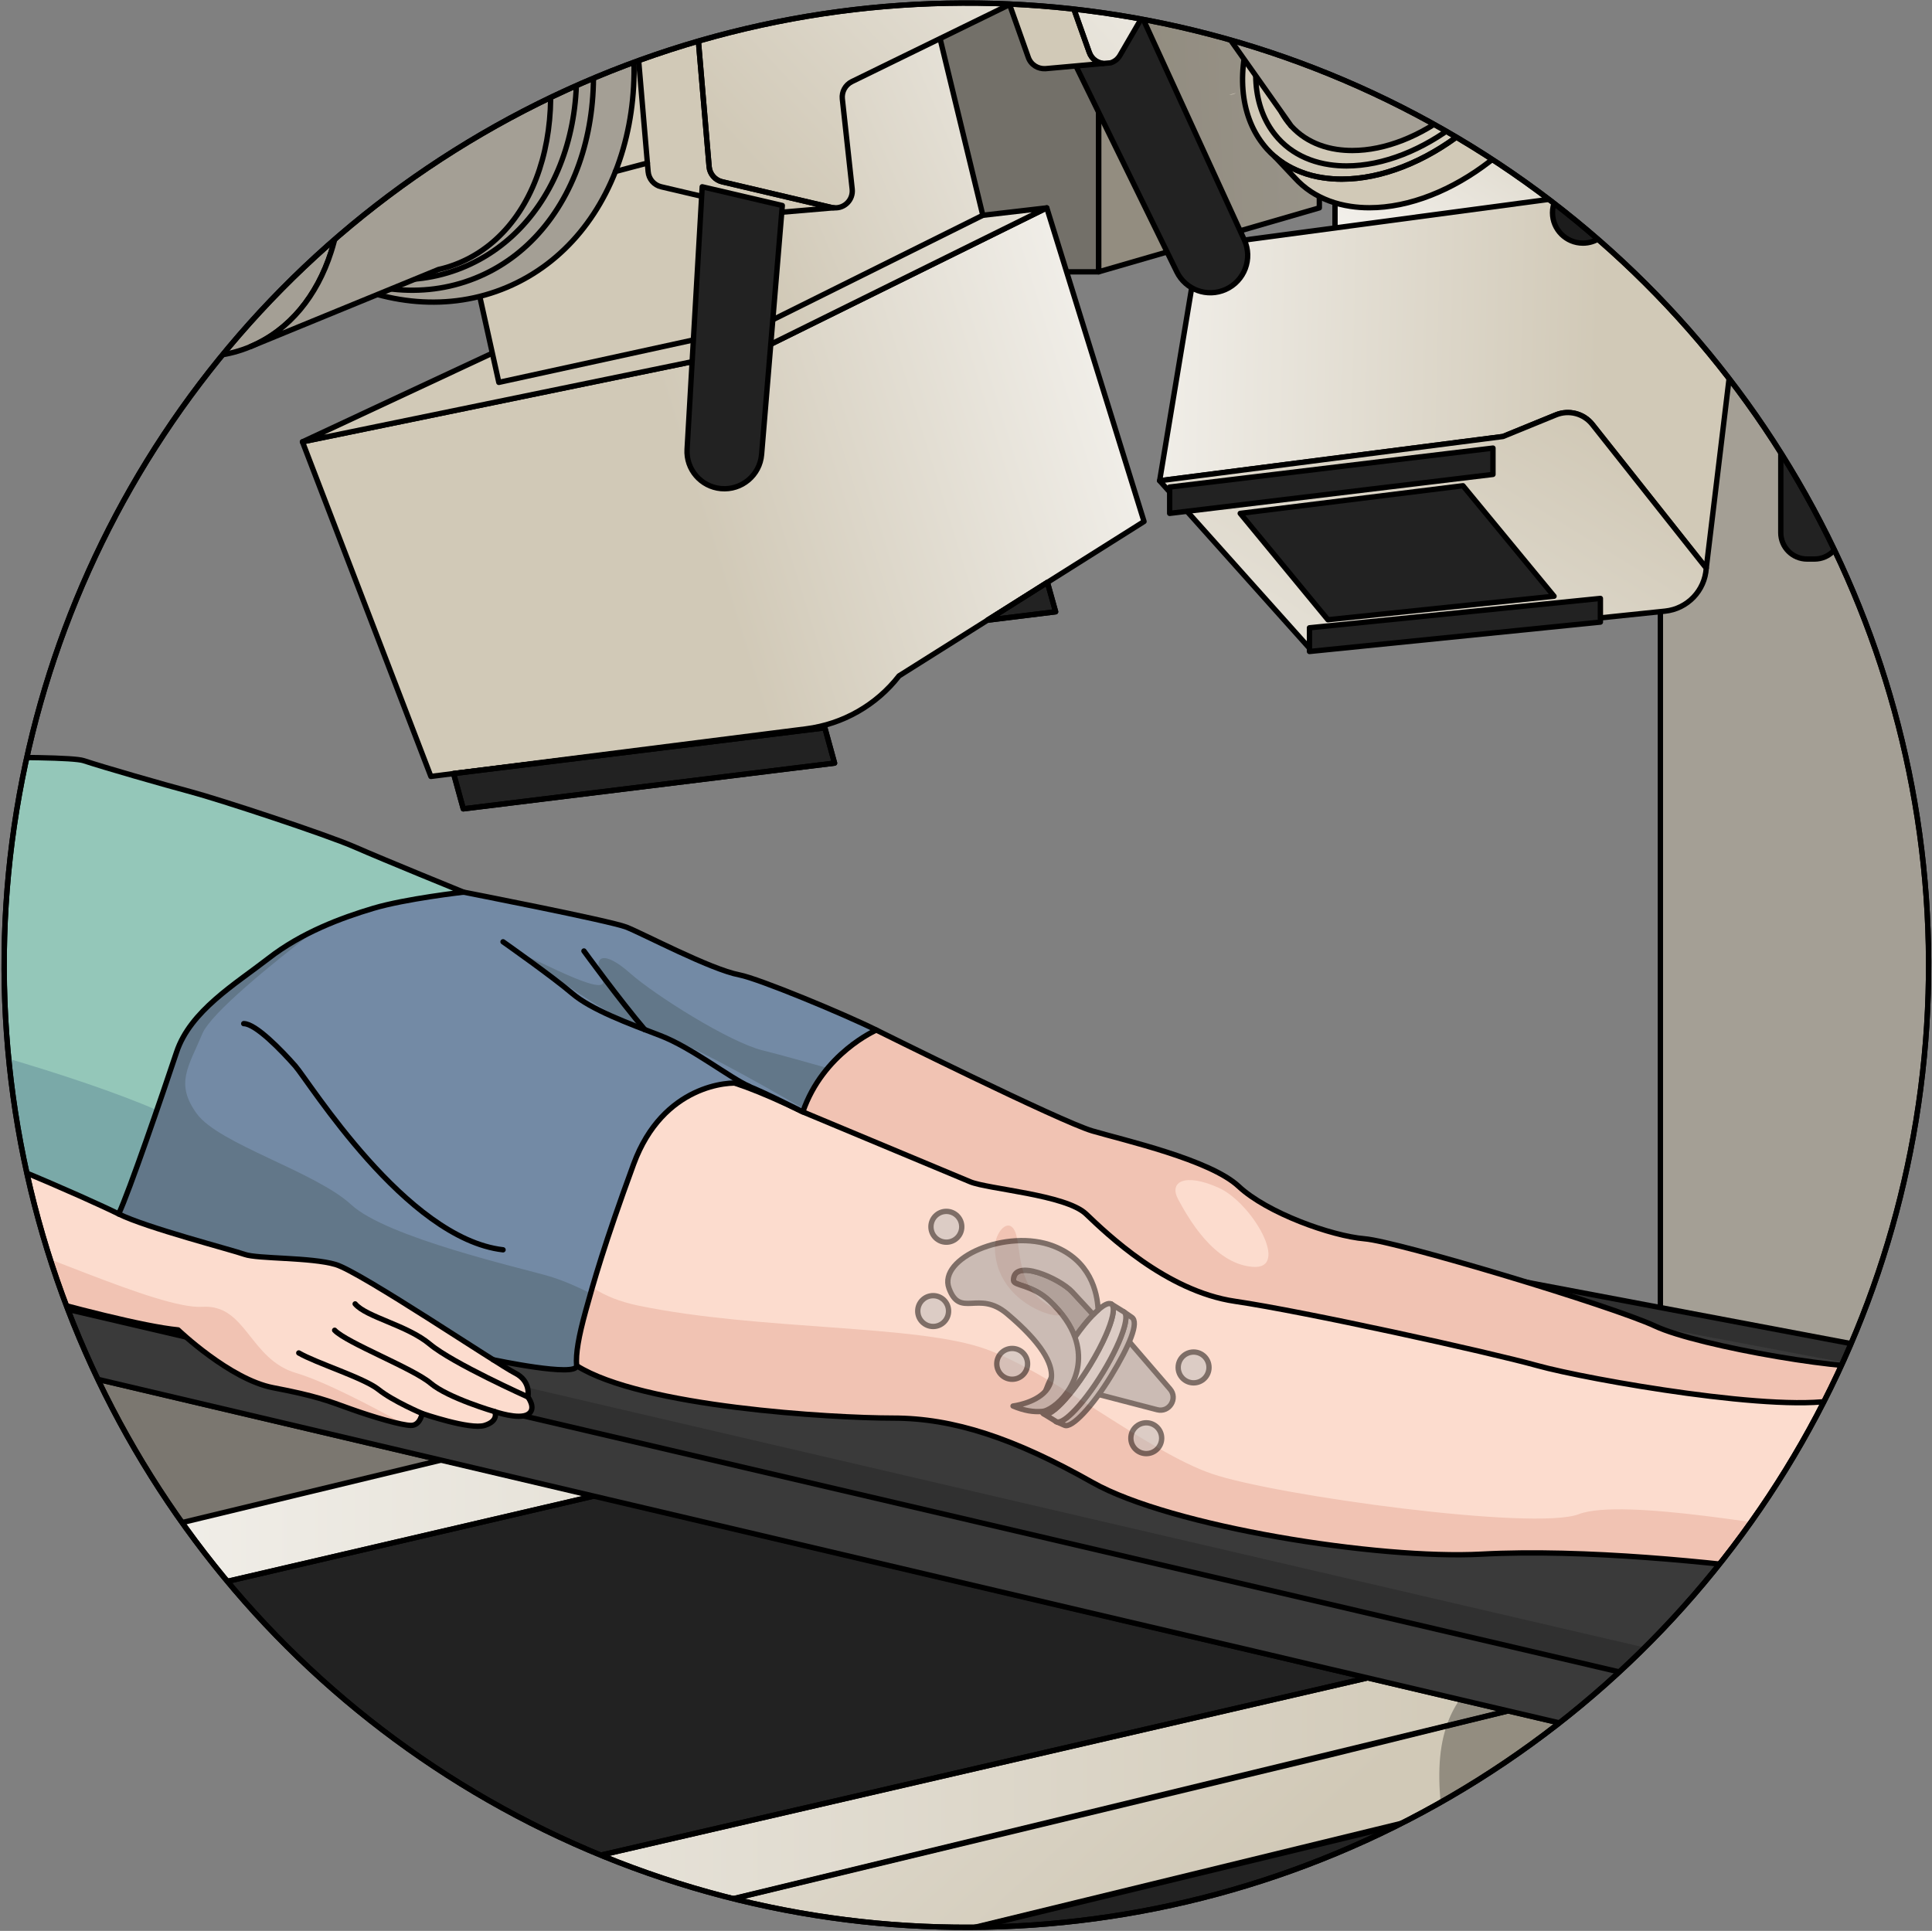 <?xml version="1.0" encoding="utf-8"?>
<!-- Generator: Adobe Illustrator 24.1.2, SVG Export Plug-In . SVG Version: 6.00 Build 0)  -->
<svg version="1.1" id="Camada_1" xmlns="http://www.w3.org/2000/svg" xmlns:xlink="http://www.w3.org/1999/xlink" x="0px" y="0px"
	 width="361.604px" height="361.439px" viewBox="0 0 361.604 361.439" enable-background="new 0 0 361.604 361.439"
	 xml:space="preserve">
<rect x="0" y="0" width="361.604" height="361.439" fill="#808080" stroke="none"/>
<g>
	<g>
		<defs>
			
				<ellipse id="SVGID_1_" transform="matrix(1 -0.004 0.004 1 -0.651 0.654)" cx="180.802" cy="180.74" rx="180.096" ry="180.097"/>
		</defs>
		<clipPath id="SVGID_2_">
			<use xlink:href="#SVGID_1_"  overflow="visible"/>
		</clipPath>
		<g clip-path="url(#SVGID_2_)">
			<g>
				<g>
					<g>
						<path fill="#F2E8D9" d="M451.896,69.23"/>
					</g>
					<polygon fill="#A49F95" points="310.766,-314.5 393.948,-314.5 393.948,412.213 310.766,392.776 					"/>
					<linearGradient id="SVGID_3_" gradientUnits="userSpaceOnUse" x1="580.707" y1="48.856" x2="415.315" y2="48.856">
						<stop  offset="0" style="stop-color:#FFFFFF"/>
						<stop  offset="1" style="stop-color:#D1C9B7"/>
					</linearGradient>
					<polygon fill="url(#SVGID_3_)" points="393.948,412.213 453.048,397.862 453.048,-314.5 393.948,-314.5 					"/>
					<polygon fill="none" stroke="#000000" stroke-linecap="round" stroke-linejoin="round" stroke-miterlimit="10" points="
						310.766,-314.5 393.948,-314.5 393.948,412.213 310.766,392.776 					"/>
					<polygon fill="none" stroke="#000000" stroke-linecap="round" stroke-linejoin="round" stroke-miterlimit="10" points="
						393.948,412.213 453.048,397.862 453.048,-314.5 393.948,-314.5 					"/>
				</g>
				<path fill="#7B7770" d="M182.179,296.766v91.669L15.702,428.591V257.582c31.503,7.428,65.027,15.323,98.183,23.121
					C137.104,286.168,160.128,291.593,182.179,296.766z"/>
				<path fill="none" stroke="#000000" stroke-linecap="round" stroke-linejoin="round" stroke-miterlimit="10" d="M182.179,296.766
					v91.669L15.702,428.591V257.582c31.503,7.428,65.027,15.323,98.183,23.121C137.104,286.168,160.128,291.593,182.179,296.766z"/>
				
					<line fill="none" stroke="#000000" stroke-linecap="round" stroke-linejoin="round" stroke-miterlimit="10" x1="296.328" y1="323.543" x2="296.309" y2="323.543"/>
				<polygon fill="#A49F95" points="15.71,428.581 -150.248,389.189 -150.248,217.402 15.702,257.582 				"/>
				<polygon fill="none" stroke="#000000" stroke-linecap="round" stroke-linejoin="round" stroke-miterlimit="10" points="
					15.71,428.581 -150.248,389.189 -150.248,217.402 15.702,257.582 				"/>
				<g>
					<polygon fill="#DCD0BD" points="245.165,327.685 245.165,402.047 221.947,407.647 221.947,333.305 					"/>
					<polygon fill="#F2E8D9" points="221.947,333.305 221.947,407.647 199.37,402.299 199.37,338.769 					"/>
					<polygon fill="none" stroke="#000000" stroke-linecap="round" stroke-linejoin="round" stroke-miterlimit="10" points="
						245.165,327.685 245.165,402.047 221.947,407.647 221.947,333.305 					"/>
					<polygon fill="none" stroke="#000000" stroke-linecap="round" stroke-linejoin="round" stroke-miterlimit="10" points="
						221.947,333.305 221.947,407.647 199.37,402.299 199.37,338.769 					"/>
				</g>
				<path fill="none" stroke="#000000" stroke-linecap="round" stroke-linejoin="round" stroke-miterlimit="10" d="
					M-150.248,389.189"/>
				
					<line fill="none" stroke="#000000" stroke-linecap="round" stroke-linejoin="round" stroke-miterlimit="10" x1="377.69" y1="328.327" x2="377.69" y2="327.685"/>
				<path opacity="0.2" fill="#222222" d="M356.688,489.165l-205.817,58.918c-46.657,11.308-63.683,2.856-110.393-8.232
					l-114.656-27.217c-3.381-0.803-3.39-5.611-0.012-6.426l156.908-37.852l250.008-62.931c1.671-0.421,3.385,0.514,3.936,2.146
					l28.379,84.007C365.663,493.416,358.573,488.708,356.688,489.165z"/>
				<g>
					<polygon fill="none" points="255.996,314.073 107.293,348.453 -36.277,314.365 111.318,280.003 					"/>
					<linearGradient id="SVGID_4_" gradientUnits="userSpaceOnUse" x1="-87.614" y1="317.457" x2="282.269" y2="317.457">
						<stop  offset="0" style="stop-color:#FFFFFF"/>
						<stop  offset="1" style="stop-color:#D1C9B7"/>
					</linearGradient>
					<polygon fill="url(#SVGID_4_)" points="282.269,320.257 270.757,323.038 111.533,361.638 78.863,353.879 -53.875,322.376 
						-53.895,322.376 -87.614,314.365 82.713,273.275 111.318,280.003 -36.277,314.365 107.293,348.453 255.996,314.073 
						273.226,318.137 					"/>
					<polygon fill="#222222" points="255.996,314.073 107.293,348.453 -36.277,314.365 111.318,280.003 					"/>
					<polygon fill="none" stroke="#000000" stroke-linecap="round" stroke-linejoin="round" stroke-miterlimit="10" points="
						255.996,314.073 107.293,348.453 -36.277,314.365 111.318,280.003 					"/>
					<polygon fill="#DCD0BD" points="344.787,334.919 282.269,349.99 271.846,352.498 259.05,355.59 236.474,361.035 
						134.751,385.576 134.751,489.398 111.533,494.999 111.533,361.638 248.822,328.521 270.737,323.096 282.269,320.257 
						316.085,328.191 316.668,328.327 					"/>
					<linearGradient id="SVGID_5_" gradientUnits="userSpaceOnUse" x1="42.487" y1="194.968" x2="207.703" y2="376.986">
						<stop  offset="0" style="stop-color:#FFFFFF"/>
						<stop  offset="1" style="stop-color:#D1C9B7"/>
					</linearGradient>
					<polygon fill="url(#SVGID_5_)" points="368.783,330.485 368.239,427.521 201.548,471.702 134.751,489.398 111.533,494.999 
						111.533,361.638 248.822,328.521 270.737,323.096 282.269,320.257 316.085,328.191 269.842,339.469 133.332,372.742 
						134.751,474.522 216.502,453.695 347.86,420.229 347.86,418.906 347.879,335.639 					"/>
					<polygon fill="#222222" points="347.879,420.229 347.86,420.229 216.502,453.695 134.751,474.522 133.332,372.742 
						269.862,339.664 316.668,328.327 346.44,321.112 347.86,418.906 					"/>
					<path opacity="0.3" d="M368.783,330.485l-0.544,97.036l-166.692,44.181c1.536-5.756,7.604-11.94,14.955-18.007
						c11.687-9.665,26.66-19.077,32.125-25.999c14.215-18.046,24.54-43.501,24.074-66.68c-0.058-2.645-0.389-5.523-0.856-8.517
						c-0.623-4.142-1.458-8.517-1.984-12.834c0-0.058,0-0.136-0.02-0.194c-0.661-5.756-0.778-11.415,0.894-16.374
						c0-0.019,0.02-0.039,0.02-0.058c0.583-1.731,1.381-3.384,2.47-4.9l9.042,2.12l33.817,7.934l0.583,0.136l29.772-7.215
						l1.42,97.794l0.019-83.268L368.783,330.485z"/>
					<polygon fill="none" stroke="#000000" stroke-linecap="round" stroke-linejoin="round" stroke-miterlimit="10" points="
						368.783,330.485 368.239,427.521 201.548,471.702 134.751,489.398 111.533,494.999 111.533,361.638 248.822,328.521 
						270.737,323.096 282.269,320.257 316.085,328.191 269.842,339.469 133.332,372.742 134.751,474.522 216.502,453.695 
						347.86,420.229 347.86,418.906 347.879,335.639 					"/>
					<polygon fill="#F2E8D9" points="111.538,361.637 111.538,494.997 88.961,489.63 88.961,387.578 78.868,385.186 78.246,385.03 
						-41.813,356.522 -65.033,351.019 -65.033,453.072 -87.609,447.724 -87.609,314.363 -53.889,322.375 -53.87,322.375 
						78.868,353.878 					"/>
					<polygon fill="#222222" points="88.961,473.85 -65.033,437.292 -65.033,336.396 88.961,372.954 					"/>
					<g>
						<polygon fill="none" stroke="#000000" stroke-linecap="round" stroke-linejoin="round" stroke-miterlimit="10" points="
							282.269,320.257 270.757,323.038 111.533,361.638 78.863,353.879 -53.875,322.376 -53.895,322.376 -87.614,314.365 
							82.713,273.275 111.318,280.003 -36.277,314.365 107.293,348.453 255.996,314.073 273.226,318.137 						"/>
					</g>
					<polygon fill="none" stroke="#000000" stroke-linecap="round" stroke-linejoin="round" stroke-miterlimit="10" points="
						347.879,420.229 347.86,420.229 216.502,453.695 134.751,474.522 133.332,372.742 269.862,339.664 316.668,328.327 
						346.44,321.112 347.86,418.906 					"/>
					<path fill="#A49F95" d="M78.863,353.879l-132.738-31.502h-0.02l-33.719-8.012v133.361l22.577,5.348l153.993,36.558
						l22.578,5.367V361.638L78.863,353.879z M88.955,473.861l-153.993-36.558V336.397l153.993,36.558V473.861z"/>
					<path fill="none" stroke="#000000" stroke-linecap="round" stroke-linejoin="round" stroke-miterlimit="10" d="M78.863,353.879
						l-132.738-31.502h-0.02l-33.719-8.012v133.361l22.577,5.348l153.993,36.558l22.578,5.367V361.638L78.863,353.879z
						 M88.955,473.861l-153.993-36.558V336.397l153.993,36.558V473.861z"/>
				</g>
				<g>
					<g>
						<g>
							<g>
								<g>
									<polygon fill="#222222" points="514.101,283.218 347.626,323.373 347.626,335.58 514.101,295.425 									"/>
									<path fill="#303030" d="M514.104,283.212l-166.478,40.156v12.212l-15.44-3.636c-8.79-2.042-21.001-4.92-35.858-8.401
										h-0.019c-12.699-2.975-27.283-6.378-43.267-10.151l-3.228-0.758l-0.933-0.214l-3.714-0.875l-7.331-1.731
										c-17.404-4.064-36.131-8.459-55.655-13.048c-22.051-5.173-45.075-10.598-68.294-16.062
										c-33.156-7.798-66.68-15.693-98.183-23.121c-17.91-4.239-35.159-8.323-51.337-12.134
										c-4.181-0.972-8.303-1.964-12.328-2.917c-1.343-0.311-2.683-0.642-4.006-0.953c-1.77-0.408-3.52-0.836-5.251-1.244
										c-0.719-0.156-1.458-0.331-2.177-0.506c-2.003-0.467-3.967-0.933-5.912-1.4c-2.917-0.7-5.796-1.361-8.596-2.042
										c-2.819-0.661-5.561-1.322-8.265-1.964c-0.019,0-0.039-0.019-0.039-0.019c-2.372-0.564-4.706-1.108-7-1.653
										c-2.275-0.544-4.512-1.07-6.67-1.595c-0.02,0-0.039-0.019-0.039-0.019c-0.778-0.175-1.555-0.369-2.314-0.544
										c-1.516-0.369-3.015-0.719-4.473-1.07h-0.019c-0.913-0.214-1.828-0.428-2.722-0.642c-1.789-0.428-3.539-0.856-5.231-1.245
										c-0.856-0.194-1.692-0.408-2.509-0.603c-0.545-0.136-1.089-0.272-1.614-0.389c-1.031-0.253-2.041-0.486-3.014-0.719
										c-0.526-0.136-1.031-0.253-1.517-0.369c-1.439-0.35-2.858-0.7-4.22-1.011c-0.019,0-0.019,0-0.039-0.019
										c-1.809-0.428-3.539-0.836-5.173-1.245c-0.856-0.194-1.672-0.389-2.45-0.583c-0.681-0.175-1.342-0.331-1.984-0.486
										c-1.945-0.467-3.695-0.895-5.309-1.284c-0.02,0-0.02,0-0.039-0.019c-1.206-0.292-2.334-0.564-3.345-0.817
										c-0.019,0-0.039-0.019-0.039-0.019c-0.758-0.194-1.458-0.369-2.1-0.505c-0.019-0.019-0.038-0.019-0.038-0.019
										c-0.642-0.156-1.226-0.311-1.751-0.447c-0.019,0-0.039-0.019-0.039-0.019c-0.349-0.078-0.661-0.156-0.952-0.233
										c-0.02,0-0.039-0.019-0.039-0.019c-0.894-0.214-1.556-0.389-1.945-0.506c-0.078-0.019-0.136-0.039-0.195-0.058
										c-0.058-0.019-0.097-0.019-0.136-0.039l-0.02-0.019c-1.069-0.35-1.906-0.972-2.489-1.789
										c-0.428-0.622-0.7-1.361-0.817-2.197c-0.254-1.964,0.388-4.434,2.139-7.195c4.842-7.701,18.298-17.501,44.414-23.549
										c44.726-10.365,110.181,5.464,144.561,9.84l134.683,25.474l8.829,1.653L514.104,283.212z"/>
									<g>
										<g id="XMLID_41_">
											<g>
												<path fill="#3A3A3A" d="M347.626,323.368v12.212l-15.44-3.636c-8.79-2.042-21.001-4.92-35.858-8.401h-0.019
													c-12.699-2.975-27.283-6.378-43.267-10.151l-3.228-0.758l-0.933-0.214l-3.714-0.875l-7.331-1.731
													c-17.404-4.064-36.131-8.459-55.655-13.048c-22.051-5.173-45.075-10.598-68.294-16.062
													c-33.156-7.798-66.68-15.693-98.183-23.121c-17.91-4.239-35.159-8.323-51.337-12.134
													c-4.181-0.992-8.303-1.964-12.328-2.917c-1.343-0.311-2.683-0.642-4.006-0.953c-1.77-0.408-3.52-0.836-5.251-1.244
													c-0.719-0.156-1.458-0.331-2.177-0.506c-2.003-0.467-3.967-0.933-5.912-1.4c-2.917-0.7-5.796-1.361-8.596-2.042
													c-2.819-0.661-5.561-1.322-8.265-1.964c-0.019,0-0.039-0.019-0.039-0.019c-2.372-0.564-4.706-1.108-7-1.653
													c-2.275-0.544-4.492-1.089-6.67-1.595c-0.02,0-0.039-0.019-0.039-0.019c-0.778-0.175-1.555-0.369-2.314-0.544
													c-1.516-0.369-3.015-0.719-4.473-1.07h-0.019c-0.913-0.214-1.828-0.428-2.722-0.642
													c-1.789-0.428-3.539-0.856-5.231-1.245c-0.856-0.194-1.692-0.408-2.509-0.603c-0.545-0.136-1.089-0.272-1.614-0.389
													c-1.031-0.253-2.041-0.486-3.014-0.719c-0.526-0.136-1.031-0.253-1.517-0.369c-1.439-0.35-2.858-0.7-4.22-1.011
													c-0.019,0-0.019,0-0.039-0.019c-1.809-0.428-3.539-0.856-5.173-1.245c-0.856-0.194-1.672-0.389-2.45-0.583
													c-0.681-0.175-1.342-0.331-1.984-0.486c-1.945-0.467-3.695-0.895-5.309-1.284c-0.02,0-0.02,0-0.039-0.019
													c-1.206-0.292-2.334-0.564-3.345-0.817c-0.019,0-0.039-0.019-0.039-0.019c-0.758-0.194-1.458-0.369-2.1-0.505
													c-0.019-0.019-0.038-0.019-0.038-0.019c-0.642-0.156-1.226-0.311-1.751-0.447c-0.019,0-0.039-0.019-0.039-0.019
													c-0.349-0.078-0.661-0.156-0.952-0.233c-0.02,0-0.039-0.019-0.039-0.019c-0.894-0.214-1.556-0.389-1.945-0.506
													c-0.078-0.019-0.136-0.039-0.195-0.058c-0.058-0.019-0.097-0.019-0.136-0.039l-0.02-0.019
													c-1.069-0.35-1.906-0.972-2.489-1.789c-0.428-0.622-0.7-1.361-0.817-2.197c-0.254-1.964,0.388-4.434,2.139-7.195
													l189.15,44.201l143.336,33.486L347.626,323.368z"/>
											</g>
										</g>
									</g>
									<g>
										<polygon fill="none" stroke="#000000" stroke-linecap="round" stroke-linejoin="round" stroke-miterlimit="10" points="
											514.101,283.218 347.626,323.373 347.626,335.58 514.101,295.425 										"/>
										<path fill="none" stroke="#000000" stroke-linecap="round" stroke-linejoin="round" stroke-miterlimit="10" d="
											M514.104,283.212l-166.478,40.156v12.212l-15.44-3.636c-8.79-2.042-21.001-4.92-35.858-8.401h-0.019
											c-12.699-2.975-27.283-6.378-43.267-10.151l-3.228-0.758l-0.933-0.214l-3.714-0.875l-7.331-1.731
											c-17.404-4.064-36.131-8.459-55.655-13.048c-22.051-5.173-45.075-10.598-68.294-16.062
											c-33.156-7.798-66.68-15.693-98.183-23.121c-17.91-4.239-35.159-8.323-51.337-12.134
											c-4.181-0.972-8.303-1.964-12.328-2.917c-1.343-0.311-2.683-0.642-4.006-0.953c-1.77-0.408-3.52-0.836-5.251-1.244
											c-0.719-0.156-1.458-0.331-2.177-0.506c-2.003-0.467-3.967-0.933-5.912-1.4c-2.917-0.7-5.796-1.361-8.596-2.042
											c-2.819-0.661-5.561-1.322-8.265-1.964c-0.019,0-0.039-0.019-0.039-0.019c-2.372-0.564-4.706-1.108-7-1.653
											c-2.275-0.544-4.512-1.07-6.67-1.595c-0.02,0-0.039-0.019-0.039-0.019c-0.778-0.175-1.555-0.369-2.314-0.544
											c-1.516-0.369-3.015-0.719-4.473-1.07h-0.019c-0.913-0.214-1.828-0.428-2.722-0.642c-1.789-0.428-3.539-0.856-5.231-1.245
											c-0.856-0.194-1.692-0.408-2.509-0.603c-0.545-0.136-1.089-0.272-1.614-0.389c-1.031-0.253-2.041-0.486-3.014-0.719
											c-0.526-0.136-1.031-0.253-1.517-0.369c-1.439-0.35-2.858-0.7-4.22-1.011c-0.019,0-0.019,0-0.039-0.019
											c-1.809-0.428-3.539-0.836-5.173-1.245c-0.856-0.194-1.672-0.389-2.45-0.583c-0.681-0.175-1.342-0.331-1.984-0.486
											c-1.945-0.467-3.695-0.895-5.309-1.284c-0.02,0-0.02,0-0.039-0.019c-1.206-0.292-2.334-0.564-3.345-0.817
											c-0.019,0-0.039-0.019-0.039-0.019c-0.758-0.194-1.458-0.369-2.1-0.505c-0.019-0.019-0.038-0.019-0.038-0.019
											c-0.642-0.156-1.226-0.311-1.751-0.447c-0.019,0-0.039-0.019-0.039-0.019c-0.349-0.078-0.661-0.156-0.952-0.233
											c-0.02,0-0.039-0.019-0.039-0.019c-0.894-0.214-1.556-0.389-1.945-0.506c-0.078-0.019-0.136-0.039-0.195-0.058
											c-0.058-0.019-0.097-0.019-0.136-0.039l-0.02-0.019c-1.069-0.35-1.906-0.972-2.489-1.789
											c-0.428-0.622-0.7-1.361-0.817-2.197c-0.254-1.964,0.388-4.434,2.139-7.195c4.842-7.701,18.298-17.501,44.414-23.549
											c44.726-10.365,110.181,5.464,144.561,9.84l134.683,25.474l8.829,1.653L514.104,283.212z"/>
										
											<line fill="none" stroke="#000000" stroke-linecap="round" stroke-linejoin="round" stroke-miterlimit="10" x1="-150.313" y1="207.021" x2="347.626" y2="323.373"/>
									</g>
									<path fill="#3A3A3A" d="M-131.718,205.555c0.516-3.923,2.773-9.729,34.697-17.131c9.467-2.195,20.76-3.308,33.569-3.308
										c27.69,0,58.146,5.084,82.617,9.168c9.583,1.599,18.637,3.111,26.134,4.072l448.61,84.824l-144.563,34.87
										C349.347,318.05-113.692,210.495-131.718,205.555z"/>
								</g>
							</g>
						</g>
					</g>
				</g>
				<g>
					<g>
						<path fill="#FCDCCE" d="M-86.794,136.133c0,0-2.059,2.526-5.815,2.361c-3.764-0.163-14.556-3.109-22.897,2.454
							c-8.34,5.557-15.538,10.135-17.828,20.276c-2.292,10.139,0.162,25.021,4.742,32.217c4.582,7.195,14.554,11.776,19.953,11.609
							c5.395-0.163,21.915-0.163,27.802,2.129c5.885,2.286,14.719,1.793,18.481-3.435c3.76-5.234,8.46-23.876,9.543-26.49
							c1.084-2.621,1.863-4.947,0-8.198c0,0-3.23-1.259-3.77-5.75c-0.539-4.489,0.623-11.288-3.595-14.37
							c-3.327-2.431-8.398-3.245-8.398-3.245s-2.129-4.742-6.538-5.07c0,0-2.453-8.994-5.399-9.32
							c-2.942-0.327-7.355,4.415-8.669,11.121"/>
						<path fill="#F1C3B3" d="M-102.38,142.907c4.467-2.531,6.996,0.579,9.432,0c2.435-0.577,3.515-0.294,4.21-2.288
							c0.255-0.724,0.809-2.404,1.781-4.309c-0.528,0.551-2.475,2.323-5.654,2.184c-2.524-0.108-8.192-1.453-14.169-0.67
							c-3.196,1.544-6.36,4.066-5.933,7.945c0.839,7.59,5.321,8.709,6.01,8.709S-106.85,145.442-102.38,142.907z"/>
						<g>
							<g id="XMLID_39_">
								<g>
									<path fill="#444444" d="M-124.179,153.061c1.141,1.785,0.158,11.1,1.633,12.264c1.476,1.14,6.948,1.629,6.948,1.629
										l3.192,12.266c0,0-2.121-0.492-4.915-1.139c-2.771-0.649-9.805,0.98-7.685,6.857c2.144,5.898,11.952,9.159,15.885,8.354
										c1.316-0.291,2.121-0.984,2.611-1.789c0,0,8.511,3.063,12.066,13.717c-5.697-0.291-11.415-0.243-14.208-0.156
										c-5.386,0.156-15.371-4.425-19.949-11.615c-4.579-7.193-7.017-22.07-4.738-32.211c1.542-6.772,5.23-11.037,10.01-14.81
										C-125.094,149.956-125.316,151.253-124.179,153.061z"/>
								</g>
							</g>
						</g>
						<path fill="none" stroke="#000000" stroke-linecap="round" stroke-linejoin="round" stroke-miterlimit="10" d="
							M-86.794,136.133c0,0-2.059,2.526-5.815,2.361c-3.764-0.163-14.556-3.109-22.897,2.454
							c-8.34,5.557-15.538,10.135-17.828,20.276c-2.292,10.139,0.162,25.021,4.742,32.217c4.582,7.195,14.554,11.776,19.953,11.609
							c5.395-0.163,21.915-0.163,27.802,2.129c5.885,2.286,14.719,1.793,18.481-3.435c3.76-5.234,8.46-23.876,9.543-26.49
							c1.084-2.621,1.863-4.947,0-8.198c0,0-3.23-1.259-3.77-5.75c-0.539-4.489,0.623-11.288-3.595-14.37
							c-3.327-2.431-8.398-3.245-8.398-3.245s-2.129-4.742-6.538-5.07c0,0-2.453-8.994-5.399-9.32
							c-2.942-0.327-7.355,4.415-8.669,11.121"/>
						<path fill="#F1C3B3" d="M-58.452,150.828c-0.946-1.217-5.23-3.946-11.117,1.211c-5.887,5.163-17.16,18.667-20.099,24.72
							c-2.942,6.052-8.179,11.447-11.776,11.282l20.688,10.321l22.304-22.802c0,0,2.009-19.828,0.332-25.132"/>
						<path fill="none" stroke="#000000" stroke-linecap="round" stroke-linejoin="round" stroke-miterlimit="10" d="
							M-106.514,191.503c0,0,8.527,3.052,12.072,13.715"/>
						<path fill="none" stroke="#000000" stroke-linecap="round" stroke-linejoin="round" stroke-miterlimit="10" d="
							M-58.452,150.828c-0.946-1.217-5.23-3.946-11.117,1.211c-5.887,5.163-17.16,18.667-20.099,24.72
							c-2.942,6.052-8.179,11.447-11.776,11.282"/>
						<path fill="none" stroke="#000000" stroke-linecap="round" stroke-linejoin="round" stroke-miterlimit="10" d="
							M-105.857,188.044c0,0,0.651,4.413-3.272,5.232c-3.927,0.817-13.737-2.454-15.864-8.346c-2.123-5.881,4.903-7.518,7.687-6.863
							c2.78,0.653,4.901,1.147,4.901,1.147l-3.196-12.264c0,0-5.469-0.494-6.937-1.641c-1.472-1.145-0.492-10.464-1.637-12.264
							c-1.149-1.797-0.921-3.101,0.847-6.618"/>
						<path fill="none" stroke="#000000" stroke-linecap="round" stroke-linejoin="round" stroke-miterlimit="10" d="
							M-75.114,140.618c0,0-4.905,0.98-6.544,4.905c-1.635,3.927-4.744,5.401-4.744,5.401"/>
						<path fill="none" stroke="#000000" stroke-linecap="round" stroke-linejoin="round" stroke-miterlimit="10" d="
							M-83.131,137.021c0,0-1.96,0.98-1.633,3.597"/>
						<path fill="#FFFFFF" d="M-100.756,140.126c-3.614,2.567-5.758,9.324-5.758,9.324c2.636-5.727,10.374-6.506,10.374-6.506
							S-97.984,140.717-100.756,140.126"/>
						<path stroke="#000000" stroke-linecap="round" stroke-linejoin="round" stroke-miterlimit="10" d="M-96.835,142.728
							c-0.171,0.232-1.1-0.139-2.089-0.845c-0.984-0.699-1.639-1.464-1.474-1.694c0.167-0.237,1.102,0.146,2.082,0.845
							C-97.334,141.739-96.673,142.495-96.835,142.728z"/>
						<path fill="none" stroke="#000000" stroke-linecap="round" stroke-linejoin="round" stroke-miterlimit="10" d="
							M-95.555,142.578c0,0-8.177,0.824-10.959,6.872c0,0,2.262-7.136,6.081-9.846"/>
						<path fill="none" stroke="#000000" stroke-linecap="round" stroke-linejoin="round" stroke-miterlimit="10" d="
							M-103.409,137.58c0,0-10.627,0.283-9.974,10.657"/>
					</g>
					<g>
						<path fill="#F1C3B3" d="M164.027,192.815c0,0,34.42,17.122,40.445,18.888s22.029,5.378,27.367,10.371
							c5.336,4.993,17.384,9.294,23.578,9.811c6.197,0.516,46.296,12.566,54.386,16.351c8.09,3.787,38.208,8.95,43.888,7.4
							c5.678-1.549,32.356-12.393,37.175-14.457c4.82-2.064,16.009-11.187,19.794-13.253c3.787-2.066,11.877-14.972,15.491-14.284
							c3.614,0.689,4.991,6.369,4.991,6.369s4.82,1.377,2.237,7.573c0,0,2.924,2.75-0.688,7.055c0,0,2.066,5.336-2.926,7.573
							c0,0-1.895,3.443-3.272,6.54c-1.375,3.097-3.27,8.777-9.294,13.081c-6.022,4.301-16.176,14.97-18.758,18.242
							c-2.583,3.272-5.838,15.253-10.498,16.18c-4.66,0.929-16.869,3.96-22.891,0c-6.024-3.959-16.351-10.673-21.512-12.049
							c-5.165-1.375-26.506-8.777-35.113-8.261c-8.604,0.516-53.351,3.959-73.318-5.334c-19.966-9.294-22.545-12.737-26.849-13.253
							c-4.305-0.516-26.677-11.012-41.995-13.251c-15.317-2.239-51.275-13.597-51.275-13.597S131.153,188.514,164.027,192.815z"/>
						<path fill="#D1A69D" d="M418.937,227.062c0,0,6.614-12.913,8.502-8.189c1.891,4.723,4.409,1.89,3.781,6.612
							c-0.629,4.725,0.408,11.738-1.261,13.227c-1.667,1.489-3.777,1.89-3.777,1.89s-4.41,13.54-10.707,18.265
							c-6.301,4.727-17.638,17.638-20.158,22.363c-2.52,4.723-5.353,11.652-11.966,10.707c-6.614-0.946,11.337-32.12,16.692-37.16
							C405.395,249.736,418.937,227.062,418.937,227.062z"/>
						<path fill="#FCDCCE" d="M220.532,224.542c-1.838-3.377,1.261-5.038,7.56-2.205c6.299,2.833,13.542,15.43,6.299,14.801
							C227.148,236.508,222.42,228.008,220.532,224.542z"/>
						<path fill="none" stroke="#000000" stroke-linecap="round" stroke-linejoin="round" stroke-miterlimit="10" d="
							M164.027,192.815c0,0,34.42,17.122,40.445,18.888s22.029,5.378,27.367,10.371c5.336,4.993,17.384,9.294,23.578,9.811
							c6.197,0.516,46.296,12.566,54.386,16.351c8.09,3.787,38.208,8.95,43.888,7.4c5.678-1.549,32.356-12.393,37.175-14.457
							c4.82-2.064,16.009-11.187,19.794-13.253c3.787-2.066,11.877-14.972,15.491-14.284c3.614,0.689,4.991,6.369,4.991,6.369
							s4.82,1.377,2.237,7.573c0,0,2.924,2.75-0.688,7.055c0,0,2.066,5.336-2.926,7.573c0,0-1.895,3.443-3.272,6.54
							c-1.375,3.097-3.27,8.777-9.294,13.081c-6.022,4.301-16.176,14.97-18.758,18.242c-2.583,3.272-5.838,15.253-10.498,16.18
							c-4.66,0.929-16.869,3.96-22.891,0c-6.024-3.959-16.351-10.673-21.512-12.049c-5.165-1.375-26.506-8.777-35.113-8.261
							c-8.604,0.516-53.351,3.959-73.318-5.334c-19.966-9.294-22.545-12.737-26.849-13.253
							c-4.305-0.516-26.677-11.012-41.995-13.251c-15.317-2.239-51.275-13.597-51.275-13.597S131.153,188.514,164.027,192.815z"/>
						<path fill="none" stroke="#000000" stroke-linecap="round" stroke-linejoin="round" stroke-miterlimit="10" d="
							M431.142,220.009c0,0-0.408,3.513-1.755,5.574c-1.344,2.061-3.585,2.737-3.585,2.737l-1.417,3.152"/>
						<path fill="none" stroke="#000000" stroke-linecap="round" stroke-linejoin="round" stroke-miterlimit="10" d="
							M433.379,227.582c0,0-3.479,3.033-6.529,3.424l-1.01,2.009"/>
						<path fill="none" stroke="#000000" stroke-linecap="round" stroke-linejoin="round" stroke-miterlimit="10" d="
							M432.691,234.637c0,0-3.141,1.153-4.825,0.794l-0.323,0.771"/>
						<path fill="none" stroke="#000000" stroke-linecap="round" stroke-linejoin="round" stroke-miterlimit="10" d="
							M421.654,229.785c0,0,6.212,2.06,6.637,10.416"/>
					</g>
					<g>
						<path fill="#FCDCCE" d="M150.261,208.132c0,0,28.05,11.702,31.322,13.081c3.27,1.377,17.896,2.41,21.685,6.024
							c3.789,3.614,14.974,14.459,27.882,16.351c12.908,1.892,47.331,9.465,56.625,12.047c9.294,2.583,46.298,9.123,56.796,6.197
							c10.498-2.926,22.889-7.23,29.087-11.877c6.195-4.647,25.473-15.832,29.258-18.242c3.785-2.41,11.012-11.016,12.218-13.253
							c1.206-2.237,5.853-3.787,7.402,1.033c0,0,1.031,4.645,0,7.228c0,0-0.348,3.099-1.723,4.13c0,0,0.687,3.443-1.033,6.026
							c0,0,1.375,5.678-0.517,7.571c-1.891,1.893-3.27,1.895-3.787,3.787c-0.517,1.893-0.513,6.711-3.785,11.187
							c-3.272,4.474-16.178,20.998-20.137,25.128c-3.959,4.13-9.296,14.801-11.533,18.242c-2.237,3.445-9.983,6.715-17.038,3.789
							c-7.057-2.926-14.284-10.327-28.052-12.22c-13.772-1.895-38.383-4.476-57.658-3.443c-19.275,1.033-58.171-5.162-72.801-13.422
							c-14.63-8.263-25.99-12.049-37.35-12.049c-11.358,0-46.982-2.066-59.204-9.811c0,0-5.853-3.097-1.377-19.792
							c4.476-16.694,13.251-32.187,17.211-33.907C127.712,200.215,133.737,200.042,150.261,208.132z"/>
						<path fill="#F1C3B3" d="M415.479,248.234c0.516-1.892,1.895-1.893,3.787-3.787c0.914-0.917,1.063-2.712,0.974-4.324
							c-3.348,4.033-9.093,7.038-10.116,10.876c-1.261,4.725-5.67,14.488-13.229,21.102c-7.556,6.612-15.745,24.564-20.471,29.602
							c-4.725,5.038-17.634-0.629-20.783-4.41c-3.148-3.779,7.558-1.888,11.022-5.038c3.464-3.151,5.038-9.132-2.833-3.149
							c-7.873,5.986-15.749-1.574-22.363-2.203c-6.612-0.63-37.791-6.616-45.979-3.466c-8.189,3.15-56.69-3.466-68.656-7.56
							c-11.966-4.094-29.289-18.58-42.202-23.303c-12.912-4.723-42.513-3.466-65.19-8.189c-6.924-1.442-10.874-4.476-13.031-7.989
							c-4.187,16.187,1.512,19.237,1.512,19.237c12.222,7.744,47.846,9.811,59.204,9.811c11.36,0,22.72,3.787,37.35,12.049
							c14.63,8.261,53.526,14.455,72.801,13.422c19.275-1.033,43.886,1.548,57.658,3.443c13.768,1.893,20.995,9.294,28.052,12.22
							c7.055,2.926,14.801-0.344,17.038-3.789c2.237-3.441,7.573-14.112,11.533-18.242c3.96-4.13,16.865-20.654,20.137-25.128
							C414.966,254.945,414.962,250.127,415.479,248.234z"/>
						<path fill="#F1C3B3" d="M186.207,233.678c-0.074-2.902,2.516-5.982,3.777-3.148c1.261,2.833,0.002,10.707,6.931,14.171
							C203.844,248.166,186.521,246.276,186.207,233.678z"/>
						<path fill="none" stroke="#000000" stroke-linecap="round" stroke-linejoin="round" stroke-miterlimit="10" d="
							M150.261,208.132c0,0,28.05,11.702,31.322,13.081c3.27,1.377,17.896,2.41,21.685,6.024
							c3.789,3.614,14.974,14.459,27.882,16.351c12.908,1.892,47.331,9.465,56.625,12.047c9.294,2.583,46.298,9.123,56.796,6.197
							c10.498-2.926,22.889-7.23,29.087-11.877c6.195-4.647,25.473-15.832,29.258-18.242c3.785-2.41,11.012-11.016,12.218-13.253
							c1.206-2.237,5.853-3.787,7.402,1.033c0,0,1.031,4.645,0,7.228c0,0-0.348,3.099-1.723,4.13c0,0,0.687,3.443-1.033,6.026
							c0,0,1.375,5.678-0.517,7.571c-1.891,1.893-3.27,1.895-3.787,3.787c-0.517,1.893-0.513,6.711-3.785,11.187
							c-3.272,4.474-16.178,20.998-20.137,25.128c-3.959,4.13-9.296,14.801-11.533,18.242c-2.237,3.445-9.983,6.715-17.038,3.789
							c-7.057-2.926-14.284-10.327-28.052-12.22c-13.772-1.895-38.383-4.476-57.658-3.443c-19.275,1.033-58.171-5.162-72.801-13.422
							c-14.63-8.263-25.99-12.049-37.35-12.049c-11.358,0-46.982-2.066-59.204-9.811c0,0-5.853-3.097-1.377-19.792
							c4.476-16.694,13.251-32.187,17.211-33.907C127.712,200.215,133.737,200.042,150.261,208.132z"/>
						<path fill="none" stroke="#000000" stroke-linecap="round" stroke-linejoin="round" stroke-miterlimit="10" d="
							M419.782,236.876c0,0-2.503-1.159-4.387-0.441c-1.884,0.718-3.585,0.49-6.457,3.27"/>
						<path fill="none" stroke="#000000" stroke-linecap="round" stroke-linejoin="round" stroke-miterlimit="10" d="
							M420.815,230.85c0,0-1.831-0.83-3.984,0c-2.152,0.832-3.585,0.292-6.009,2.357"/>
						<path fill="none" stroke="#000000" stroke-linecap="round" stroke-linejoin="round" stroke-miterlimit="10" d="
							M422.537,226.72c0,0-0.161-2.212-1.723-2.393c-1.561-0.179-3.857,0.807-4.996,1.973c-1.14,1.166-4.998,4.058-5.805,4.182"/>
						<path fill="none" stroke="#000000" stroke-linecap="round" stroke-linejoin="round" stroke-miterlimit="10" d="
							M410.013,242.176c0,0,4.037-1.075,5.112-1.794c1.079-0.718,3.992-2.429,5.089-0.676"/>
					</g>
					<g>
						<g id="XMLID_37_">
							<g>
								<path fill="#738AA5" d="M140.268,203.394c-0.763-0.31-1.364-0.536-1.715-0.598c-1.901-0.331-14.457,0.122-19.972,15.118
									c-5.492,15.014-7.558,22.408-8.942,27.405c-1.384,4.979-1.901,8.077-1.715,10.327c0.167,2.231-15.612-1.115-15.612-1.115
									c-8.284-5.226-25.757-16.708-29.494-17.822c-4.647-1.384-14.623-1.033-17.038-1.901c-2.397-0.847-18.401-4.977-23.567-7.56
									c1.88-3.965,8.261-22.553,10.843-30.297c2.583-7.744,11.009-12.742,17.205-17.554c6.195-4.814,13.589-7.581,19.621-9.377
									c6.029-1.796,16.873-3.016,16.873-3.016s27.365,5.329,30.462,6.548c3.099,1.196,15.758,7.909,21.17,8.942
									c3.616,0.682,19.786,7.393,25.631,10.327c0,0-9.976,4.296-13.755,15.323c0,0-6.548-3.346-9.977-4.749H140.268z"/>
								<g>
									<path fill="#627789" d="M154.936,199.944c-3.992-1.134-8.981-2.524-12.253-3.342c-6.195-1.55-20.137-10.327-24.782-14.457
										c-4.649-4.13-7.229-3.614-5.165,1.033c2.066,4.647-16.005-5.68-13.422-3.614c2.581,2.064,17.555,12.908,24.27,14.284
										c4.155,0.855,17.405,8.232,26.902,13.732C151.62,204.517,153.219,201.985,154.936,199.944z"/>
									<path fill="#627789" d="M62.818,236.709c3.737,1.115,21.21,12.596,29.494,17.822c0,0,15.779,3.346,15.612,1.115
										c-0.186-2.25,0.33-5.348,1.715-10.327c0.268-0.966,0.564-2.03,0.904-3.217c-2.194-1.096-5.034-2.387-7.617-3.162
										c-5.162-1.548-30.462-7.228-37.175-13.424c-6.711-6.197-24.782-11.36-28.915-17.038c-4.128-5.68-1.548-8.777,1.033-14.974
										c1.599-3.836,12.893-13.014,21.265-19.45c-3.044,1.436-6.081,3.173-8.872,5.342c-6.196,4.812-14.622,9.81-17.205,17.554
										c-2.583,7.744-8.963,26.332-10.843,30.297c5.165,2.583,21.17,6.713,23.567,7.56
										C48.196,235.676,58.171,235.325,62.818,236.709z"/>
								</g>
								<path fill="#94C7B9" d="M-89.787,169.998c0.889-0.412,11.069-4.937,12.97-5.927c1.96-1.033,13.836-10.657,16.068-12.91
									c2.231-2.229,20.135-8.426,26.683-8.777c6.527-0.331,46.12-1.197,49.734,0c3.614,1.219,14.974,4.482,20.135,5.866
									c5.165,1.363,25.136,7.909,30.631,10.327c5.513,2.395,20.321,8.426,20.321,8.426s-10.843,1.219-16.873,3.016
									c-6.031,1.796-13.426,4.563-19.621,9.377c-6.196,4.812-14.622,9.81-17.205,17.554c-2.583,7.744-8.963,26.332-10.843,30.297
									c-5.162-2.581-32.196-14.641-37.525-14.457c-5.329,0.165-9.461-2.064-9.81-2.767c-0.249-0.496-21.482-15.965-34.327-25.65
									c0,0-23.339,6.897-15.923,38.744l-2.457,0.125c-1.715-0.705-3.036-1.324-3.72-1.778
									c-3.137-2.085-13.608-9.934-17.015-18.836c-3.409-8.899-0.27-20.156,1.838-26.951c0.929-3.035,3.863-4.728,6.877-5.659
									C-89.85,170.019-89.829,170.019-89.787,169.998z"/>
								<path fill="#7AA9A8" d="M-86.05,183.694c-2.545-2.547-5.089-8.726-7.575-11.931c-1.432,0.959-2.585,2.224-3.101,3.916
									c-2.108,6.795-5.247,18.052-1.838,26.951c3.407,8.903,13.878,16.751,17.015,18.836c0.684,0.454,2.005,1.073,3.72,1.778
									l2.457-0.125c-3.063-13.147-0.877-22.034,2.738-27.946C-78.486,190.863-82.938,186.806-86.05,183.694z M-22.024,192.471
									c-7.746-0.516-27.367-4.647-32.012-9.81c-4.649-5.164-2.583-12.391-7.746-17.04c-5.164-4.645-0.517,12.393-3.614,9.81
									c-3.099-2.581-7.744-0.516-7.744-0.516c6.349,3.855,10.107,7.311,12.327,9.974c0.845-0.361,1.365-0.515,1.365-0.515
									c12.845,9.685,34.078,25.155,34.327,25.65c0.349,0.703,4.482,2.932,9.81,2.767c5.329-0.184,32.363,11.876,37.525,14.457
									c1.231-2.594,4.391-11.457,7.152-19.442C14.982,201.49-15.321,192.919-22.024,192.471z"/>
								<path fill="#FCDCCE" d="M92.312,254.531c2.003,1.282,3.469,2.169,4.068,2.478c3.097,1.549,2.417,4.482,2.417,4.482
									s1.713,2.231,0,3.264c-1.633,0.989-5.784-0.372-6.176-0.496c0.061,0.144,0.722,1.755-1.922,2.56
									c-2.746,0.868-11.691-2.229-11.691-2.229s-0.349,2.229-2.064,2.229c-1.734,0-7.062-1.55-11.358-3.097
									c-4.318-1.55-6.383-2.397-14.459-3.944c-8.095-1.55-17.782-10.824-17.782-10.824c-13.094-1.32-51.819-13.609-56.01-13.878
									c-4.193-0.268-8.386-1.301-12.556-3.137c-4.193-1.84-12.826-1.84-19.89-2.357c-5.515-0.412-16.628-3.84-22.718-6.339
									l2.457-0.125c-7.416-31.847,15.923-38.744,15.923-38.744c12.845,9.685,34.078,25.155,34.327,25.65
									c0.349,0.703,4.482,2.932,9.81,2.767c5.329-0.184,32.363,11.876,37.525,14.457c5.165,2.583,21.17,6.713,23.567,7.56
									c2.416,0.868,12.391,0.516,17.038,1.901C66.555,237.824,84.028,249.305,92.312,254.531z"/>
								<path fill="#F1C3B3" d="M55.423,257.013c-8.777-2.583-9.294-12.91-17.555-12.393c-8.261,0.516-34.593-12.393-42.339-13.424
									c-7.746-1.033-24.268,0.516-28.398-2.066c-4.13-2.581,7.23-1.548,12.391-2.064c5.165-0.516,0.516-3.616-7.744-6.196
									c-8.261-2.581-14.457-2.581-18.588-5.163c-4.131-2.583-25.825-20.534-25.825-20.534l-0.002,0.002
									c-3.614,5.914-5.796,14.801-2.736,27.944l-2.457,0.125c6.09,2.499,17.203,5.927,22.718,6.339
									c7.064,0.516,15.697,0.516,19.89,2.357c4.17,1.836,8.363,2.869,12.556,3.137c4.191,0.27,42.916,12.558,56.01,13.878
									c0,0,9.687,9.275,17.782,10.824c8.077,1.548,10.141,2.395,14.459,3.944c3.621,1.305,7.951,2.6,10.27,2.98
									C69.518,263.189,60.653,258.55,55.423,257.013z"/>
							</g>
						</g>
					</g>
					<g>
						<path fill="none" stroke="#000000" stroke-linecap="round" stroke-linejoin="round" stroke-miterlimit="10" d="
							M-81.553,168.861c-1.044,0-13.084-0.002-15.177,6.804c-2.095,6.804-5.234,18.058-1.833,26.955
							c3.403,8.899,13.87,16.751,17.01,18.844c3.141,2.095,19.37,7.588,26.434,8.112c7.064,0.524,15.701,0.524,19.89,2.355
							c4.186,1.833,8.371,2.879,12.56,3.141c4.189,0.262,42.92,12.562,56.006,13.87c0,0,9.695,9.275,17.784,10.823
							c8.09,1.549,10.154,2.41,14.457,3.959s9.636,3.097,11.36,3.097c1.722,0,2.066-2.235,2.066-2.235s8.95,3.097,11.702,2.235
							c2.754-0.86,1.895-2.581,1.895-2.581s4.474,1.55,6.195,0.516c1.721-1.033,0-3.27,0-3.27s0.687-2.926-2.408-4.474
							c-3.099-1.55-28.914-18.931-33.563-20.31c-4.645-1.377-14.628-1.031-17.038-1.893c-2.41-0.862-18.417-4.991-23.58-7.573
							c-5.163-2.583-32.183-14.63-37.519-14.457c-5.336,0.173-9.465-2.064-9.81-2.754c-0.344-0.687-40.445-29.773-43.716-33.045"/>
						<path fill="none" stroke="#000000" stroke-linecap="round" stroke-linejoin="round" stroke-miterlimit="10" d="
							M-59.443,184.358c0,0-23.333,6.907-15.935,38.748"/>
						<path fill="none" stroke="#000000" stroke-linecap="round" stroke-linejoin="round" stroke-miterlimit="10" d="
							M-89.856,170.021c0,0,11.064-4.915,13.029-5.948c1.966-1.033,13.842-10.671,16.079-12.908
							c2.237-2.239,20.139-8.434,26.677-8.777c6.54-0.346,46.124-1.206,49.739,0c3.614,1.204,14.974,4.472,20.137,5.849
							c5.162,1.379,25.126,7.917,30.635,10.327c5.507,2.412,20.308,8.434,20.308,8.434s-10.842,1.227-16.867,3.023
							c-6.024,1.796-13.422,4.548-19.621,9.368c-6.195,4.821-14.63,9.81-17.211,17.554c-2.581,7.746-8.95,26.334-10.843,30.293"/>
						<path fill="none" stroke="#000000" stroke-linecap="round" stroke-linejoin="round" stroke-miterlimit="10" d="M86.75,166.998
							c0,0,27.365,5.336,30.464,6.54c3.095,1.204,15.754,7.917,21.169,8.95c3.616,0.689,19.792,7.402,25.644,10.327
							c0,0-9.98,4.301-13.766,15.318c0,0-9.811-4.991-11.706-5.334c-1.893-0.346-14.459,0.12-19.966,15.118
							c-5.505,15-7.569,22.401-8.948,27.391c-1.377,4.993-1.892,8.088-1.721,10.327c0.171,2.239-15.617-1.103-15.617-1.103"/>
						<path fill="none" stroke="#000000" stroke-linecap="round" stroke-linejoin="round" stroke-miterlimit="10" d="
							M94.152,176.293c0,0,9.294,6.538,12.908,9.635c3.614,3.099,10.671,5.682,16.523,7.919c5.849,2.237,12.928,7.856,16.696,9.546"
							/>
						<path fill="none" stroke="#000000" stroke-linecap="round" stroke-linejoin="round" stroke-miterlimit="10" d="
							M109.295,178.014c0,0,6.77,9.319,11.388,14.727"/>
						<path fill="none" stroke="#000000" stroke-linecap="round" stroke-linejoin="round" stroke-miterlimit="10" d="
							M45.617,191.611c2.237,0,7.055,4.989,9.635,7.915c2.583,2.926,20.7,32.318,38.9,34.422"/>
						<path fill="none" stroke="#000000" stroke-linecap="round" stroke-linejoin="round" stroke-miterlimit="10" d="
							M-40.686,225.85c0,0,5.207-3.15,11.649,0"/>
						<path fill="none" stroke="#000000" stroke-linecap="round" stroke-linejoin="round" stroke-miterlimit="10" d="
							M79.006,264.587c0,0-5.405-2.286-8.147-4.478c-2.738-2.193-11.647-4.934-14.936-6.852"/>
						<path fill="none" stroke="#000000" stroke-linecap="round" stroke-linejoin="round" stroke-miterlimit="10" d="
							M92.603,264.241c0,0-8.724-2.535-12.013-5.321c-3.289-2.784-15.76-7.581-17.953-9.911"/>
						<path fill="none" stroke="#000000" stroke-linecap="round" stroke-linejoin="round" stroke-miterlimit="10" d="
							M98.797,261.487c0,0-14.098-6.31-18.345-9.875c-4.248-3.563-11.92-5.07-13.977-7.537"/>
					</g>
				</g>
				<path fill="none" d="M483.709,474.542"/>
				<path fill="#DCD0BD" d="M468.6,329.746l-8.673,0.719l0.662-0.156C463.311,329.649,466.013,329.494,468.6,329.746z"/>
				<polygon fill="#DCD0BD" points="465.897,299.971 408.717,313.588 408.717,394.006 465.897,380.389 				"/>
				<polygon fill="#DCD0BD" points="473.456,301.486 416.275,315.103 416.275,395.521 473.456,381.904 				"/>
				<polygon fill="#DCD0BD" points="473.456,301.486 465.897,299.971 408.717,313.588 408.717,394.006 416.275,395.521 
					416.275,315.103 				"/>
				<polygon fill="#A49F95" points="369.866,-314.5 310.766,-314.5 393.948,-314.5 453.048,-314.5 				"/>
				<g>
					<linearGradient id="SVGID_6_" gradientUnits="userSpaceOnUse" x1="680.603" y1="304.229" x2="389.38" y2="440.04">
						<stop  offset="0" style="stop-color:#FFFFFF"/>
						<stop  offset="1" style="stop-color:#D1C9B7"/>
					</linearGradient>
					<path fill="url(#SVGID_6_)" d="M514.104,358.352V467.21l-166.478,40.156V398.624c0-17.735,12.135-33.155,29.384-37.297
						l105.202-25.396l2.625-0.622c3.15-0.758,6.262-0.856,9.218-0.389C505.159,336.65,514.104,346.237,514.104,358.352z"/>
					<path fill="none" stroke="#000000" stroke-linecap="round" stroke-linejoin="round" stroke-miterlimit="10" d="M514.104,467.21
						l-166.478,40.156V398.625c0-17.728,12.144-33.149,29.378-37.306l107.83-26.01c14.916-3.598,29.27,7.705,29.27,23.049V467.21z"
						/>
					<path fill="#A49F95" d="M494.055,334.919c-2.956-0.467-6.067-0.369-9.218,0.389l-2.625,0.622L377.01,361.327
						c-17.249,4.142-29.384,19.563-29.384,37.297v108.742l-24.249-4.998V393.627c0-17.735,12.134-33.155,29.383-37.317
						l107.167-25.844l8.673-0.719l1.497-0.117l23.821,4.998L494.055,334.919z"/>
					<path fill="none" stroke="#000000" stroke-linecap="round" stroke-linejoin="round" stroke-miterlimit="10" d="
						M494.055,334.919c-2.956-0.467-6.067-0.369-9.218,0.389l-2.625,0.622L377.01,361.327
						c-17.249,4.142-29.384,19.563-29.384,37.297v108.742l-24.249-4.998V393.627c0-17.735,12.134-33.155,29.383-37.317
						l107.167-25.844l8.673-0.719l1.497-0.117l23.821,4.998L494.055,334.919z"/>
					<g>
						<linearGradient id="SVGID_7_" gradientUnits="userSpaceOnUse" x1="582.807" y1="348.504" x2="433.163" y2="348.504">
							<stop  offset="0" style="stop-color:#FFFFFF"/>
							<stop  offset="1" style="stop-color:#D1C9B7"/>
						</linearGradient>
						<polygon fill="url(#SVGID_7_)" points="473.456,301.486 416.275,315.103 416.275,395.521 473.456,381.904 						"/>
						<polygon fill="none" stroke="#000000" stroke-linecap="round" stroke-linejoin="round" stroke-miterlimit="10" points="
							473.456,301.486 416.275,315.103 416.275,395.521 473.456,381.904 						"/>
						<polygon fill="#A49F95" points="473.456,301.486 465.897,299.971 408.717,313.588 408.717,394.006 416.275,395.521 
							416.275,315.103 						"/>
						<polygon fill="none" stroke="#000000" stroke-linecap="round" stroke-linejoin="round" stroke-miterlimit="10" points="
							473.456,301.486 465.897,299.971 408.717,313.588 408.717,394.006 416.275,395.521 416.275,315.103 						"/>
						
							<line fill="none" stroke="#000000" stroke-linecap="round" stroke-linejoin="round" stroke-miterlimit="10" x1="408.717" y1="313.588" x2="416.275" y2="315.103"/>
					</g>
				</g>
				<g>
					<rect x="117.425" y="-314.5" fill="#A49F95" width="88.207" height="365.386"/>
					<linearGradient id="SVGID_8_" gradientUnits="userSpaceOnUse" x1="400.73" y1="-138.469" x2="210.825" y2="-131.984">
						<stop  offset="0" style="stop-color:#FFFFFF"/>
						<stop  offset="1" style="stop-color:#D1C9B7"/>
					</linearGradient>
					<polygon fill="url(#SVGID_8_)" points="246.935,-314.5 246.935,38.914 205.631,50.886 205.631,-314.5 					"/>
					<path opacity="0.3" d="M246.935-38.038v76.952l-41.304,11.973h-88.207V-62.158c4.375,0.237,8.712,0.657,12.815,1.253
						c15.849,2.278,25.825,7.754,38.639,12.152c10.443,3.575,24.016,6.737,36.753,9.427c3.772,0.797,7.468,1.551,10.987,2.269
						C227.314-34.884,237.756-35.673,246.935-38.038z"/>
					
						<rect x="117.424" y="-314.5" fill="none" stroke="#000000" stroke-linecap="round" stroke-linejoin="round" stroke-miterlimit="10" width="88.207" height="365.382"/>
					<polygon fill="none" stroke="#000000" stroke-linecap="round" stroke-linejoin="round" stroke-miterlimit="10" points="
						246.935,38.909 205.631,50.882 205.631,-314.5 246.935,-314.5 					"/>
				</g>
				<g>
					<g>
						<g>
							<linearGradient id="SVGID_9_" gradientUnits="userSpaceOnUse" x1="246.295" y1="7.651" x2="336.925" y2="7.651">
								<stop  offset="0" style="stop-color:#171717"/>
								<stop  offset="1" style="stop-color:#67635A"/>
							</linearGradient>
							<polygon fill="url(#SVGID_9_)" points="336.925,31.058 286.712,48.324 246.295,-27.691 290.276,-33.021 310.906,-26.243 
															"/>
							<polygon fill="none" stroke="#000000" stroke-linecap="round" stroke-linejoin="round" stroke-miterlimit="10" points="
								336.925,31.058 286.712,48.324 246.295,-27.691 290.276,-33.021 310.906,-26.243 							"/>
						</g>
						<g>
							<linearGradient id="SVGID_10_" gradientUnits="userSpaceOnUse" x1="197.281" y1="-28.019" x2="294.985" y2="-25.625">
								<stop  offset="0" style="stop-color:#FFFFFF"/>
								<stop  offset="1" style="stop-color:#D1C9B7"/>
							</linearGradient>
							<path fill="url(#SVGID_10_)" d="M306.97-21.353c0,0,2.027-17.335-54.599-0.14s6.146-9.99,6.146-9.99
								s46.201-16.988,56.353,7.666L306.97-21.353z"/>
							<path fill="none" stroke="#000000" stroke-linecap="round" stroke-linejoin="round" stroke-miterlimit="10" d="
								M306.97-21.353c0,0,2.027-17.335-54.599-0.14s6.146-9.99,6.146-9.99s46.201-16.988,56.353,7.666L306.97-21.353z"/>
						</g>
						<g>
							<path fill="#A49F95" d="M283.82-49.571l-1.323,0.353C282.925-49.447,283.368-49.571,283.82-49.571z"/>
							<path fill="#A49F95" d="M283.82-16.472L225.614-0.99l-1.323,0.353c-3.564,0-6.455-7.408-6.455-16.55s2.891-16.55,6.455-16.55
								l58.207-15.482c-2.932,1.56-5.133,8.221-5.133,16.196C277.365-23.88,280.256-16.472,283.82-16.472z"/>
							<linearGradient id="SVGID_11_" gradientUnits="userSpaceOnUse" x1="253.817" y1="-40.121" x2="292.551" y2="-30.955">
								<stop  offset="0" style="stop-color:#FFFFFF"/>
								<stop  offset="1" style="stop-color:#D1C9B7"/>
							</linearGradient>
							<path fill="url(#SVGID_11_)" d="M290.276-33.021c0,9.141-2.891,16.55-6.455,16.55c-3.565,0-6.456-7.408-6.456-16.55
								c0-7.975,2.201-14.636,5.133-16.196l1.323-0.353C287.385-49.571,290.276-42.162,290.276-33.021z"/>
							<path fill="none" stroke="#000000" stroke-linecap="round" stroke-linejoin="round" stroke-miterlimit="10" d="
								M283.82-16.472L225.614-0.99l-1.323,0.353c-3.564,0-6.455-7.408-6.455-16.55s2.891-16.55,6.455-16.55l58.207-15.482
								c-2.932,1.56-5.133,8.221-5.133,16.196C277.365-23.88,280.256-16.472,283.82-16.472z"/>
							<path fill="none" stroke="#000000" stroke-linecap="round" stroke-linejoin="round" stroke-miterlimit="10" d="
								M290.276-33.021c0,9.141-2.891,16.55-6.455,16.55c-3.565,0-6.456-7.408-6.456-16.55c0-7.975,2.201-14.636,5.133-16.196
								l1.323-0.353C287.385-49.571,290.276-42.162,290.276-33.021z"/>
						</g>
						<g>
							<linearGradient id="SVGID_12_" gradientUnits="userSpaceOnUse" x1="268.921" y1="77.293" x2="307.682" y2="13.76">
								<stop  offset="0" style="stop-color:#FFFFFF"/>
								<stop  offset="1" style="stop-color:#D1C9B7"/>
							</linearGradient>
							<path fill="url(#SVGID_12_)" stroke="#000000" stroke-linecap="round" stroke-linejoin="round" stroke-miterlimit="10" d="
								M323.556,54.014c0.024,2.817-0.534,5.905-1.725,9.141c-4.944,13.404-18.997,24.27-31.383,24.27
								c-0.994,0-1.947-0.074-2.85-0.205c-2.332-0.345-4.369-1.125-6.094-2.259c-0.928-0.608-1.758-1.331-2.488-2.135l-0.082-0.099
								c-3.942-4.419-4.92-11.54-1.955-19.572c0.394-1.068,0.846-2.111,1.355-3.137l-2.152-0.485l-26.315-16.977v-7.86
								l21.173-19.662l24.5-8.681l24.755,37.789v0.008l0.69,0.854c0.501,0.747,0.936,1.552,1.289,2.407
								C323.096,49.365,323.539,51.591,323.556,54.014z"/>
							<g>
								<g>
									<linearGradient id="SVGID_13_" gradientUnits="userSpaceOnUse" x1="311.612" y1="-82.715" x2="248.338" y2="27.867">
										<stop  offset="0" style="stop-color:#FFFFFF"/>
										<stop  offset="1" style="stop-color:#D1C9B7"/>
									</linearGradient>
									<path fill="url(#SVGID_13_)" d="M291.532-7.256c0.025,3.441-0.657,7.211-2.111,11.162
										c-6.037,16.361-23.186,29.625-38.306,29.625c-1.216,0-2.374-0.09-3.474-0.255c-1.478-0.214-2.858-0.575-4.131-1.076
										c-1.117-0.419-2.16-0.945-3.121-1.552c-0.066-0.041-0.123-0.082-0.189-0.123c-0.55-0.361-1.068-0.756-1.56-1.174
										c-0.526-0.452-1.018-0.928-1.479-1.437l-0.098-0.115c-0.271-0.304-0.526-0.616-0.764-0.936l-0.008-0.008
										c-4.164-5.437-5.027-13.691-1.618-22.948c6.045-16.361,23.194-29.625,38.306-29.625c5.774,0,10.406,1.938,13.609,5.232
										l0.008,0.008l1.79,2.226c0.172,0.255,0.337,0.509,0.485,0.772c0.419,0.69,0.78,1.413,1.092,2.168
										c0.583,1.396,1.019,2.907,1.265,4.517C291.426-9.663,291.524-8.48,291.532-7.256z"/>
									<linearGradient id="SVGID_14_" gradientUnits="userSpaceOnUse" x1="278.741" y1="-35.584" x2="268.097" y2="13.351">
										<stop  offset="0" style="stop-color:#FFFFFF"/>
										<stop  offset="1" style="stop-color:#D1C9B7"/>
									</linearGradient>
									<path fill="url(#SVGID_14_)" d="M296.698-1.901c0.033,3.441-0.649,7.211-2.103,11.162
										c-6.037,16.361-23.194,29.625-38.306,29.625c-1.215,0-2.382-0.09-3.482-0.255c-2.85-0.419-5.33-1.372-7.441-2.751
										c-1.133-0.747-2.144-1.626-3.039-2.612l-3.688-3.918c0.493,0.419,1.01,0.813,1.56,1.174
										c0.066,0.041,0.123,0.082,0.189,0.123c0.961,0.608,2.004,1.133,3.121,1.552c1.273,0.501,2.653,0.862,4.131,1.076
										c1.1,0.164,2.259,0.255,3.474,0.255c15.121,0,32.27-13.264,38.306-29.625c1.454-3.951,2.135-7.72,2.111-11.162
										c-0.008-1.224-0.107-2.406-0.304-3.54c-0.246-1.61-0.682-3.121-1.265-4.517c-0.312-0.756-0.673-1.478-1.092-2.168
										c-0.148-0.263-0.312-0.517-0.485-0.772l-1.79-2.226l3.679,4.008c0.526,0.411,1.018,0.862,1.478,1.339l0.008,0.008
										l1.799,2.226c0.608,0.912,1.142,1.897,1.577,2.94C296.14-7.568,296.682-4.858,296.698-1.901z"/>
									<linearGradient id="SVGID_15_" gradientUnits="userSpaceOnUse" x1="296.604" y1="-53.463" x2="250.479" y2="23.117">
										<stop  offset="0" style="stop-color:#FFFFFF"/>
										<stop  offset="1" style="stop-color:#D1C9B7"/>
									</linearGradient>
									<path fill="url(#SVGID_15_)" d="M289.068-6.322c0.027,3.152-0.597,6.607-1.93,10.227
										c-5.532,14.996-21.253,27.153-35.11,27.153c-1.112,0-2.178-0.083-3.188-0.23c-2.61-0.386-4.889-1.259-6.818-2.527
										c-1.039-0.68-1.967-1.489-2.784-2.389l-0.092-0.11c-4.41-4.944-5.504-12.91-2.187-21.897
										c5.541-14.996,21.253-27.153,35.11-27.153c5.293,0,9.538,1.773,12.469,4.797l0.009,0.009l1.645,2.04
										c0.56,0.836,1.048,1.737,1.442,2.692C288.554-11.523,289.05-9.032,289.068-6.322z"/>
								</g>
							</g>
							<g>
								<path fill="none" stroke="#000000" stroke-linecap="round" stroke-linejoin="round" stroke-miterlimit="10" d="
									M289.068-6.322c0.027,3.152-0.597,6.607-1.93,10.227c-5.532,14.996-21.253,27.153-35.11,27.153
									c-1.112,0-2.178-0.083-3.188-0.23c-2.61-0.386-4.889-1.259-6.818-2.527c-1.039-0.68-1.967-1.489-2.784-2.389l-0.092-0.11
									c-4.41-4.944-5.504-12.91-2.187-21.897c5.541-14.996,21.253-27.153,35.11-27.153c5.293,0,9.538,1.773,12.469,4.797
									l0.009,0.009l1.645,2.04c0.56,0.836,1.048,1.737,1.442,2.692C288.554-11.523,289.05-9.032,289.068-6.322z"/>
								<path fill="none" stroke="#000000" stroke-linecap="round" stroke-linejoin="round" stroke-miterlimit="10" d="
									M291.532-7.256c0.025,3.441-0.657,7.211-2.111,11.162c-6.037,16.361-23.186,29.625-38.306,29.625
									c-1.216,0-2.374-0.09-3.474-0.255c-1.478-0.214-2.858-0.575-4.131-1.076c-1.117-0.419-2.16-0.945-3.121-1.552
									c-0.066-0.041-0.123-0.082-0.189-0.123c-0.55-0.361-1.068-0.756-1.56-1.174c-0.526-0.452-1.018-0.928-1.479-1.437
									l-0.098-0.115c-0.271-0.304-0.526-0.616-0.764-0.936l-0.008-0.008c-4.164-5.437-5.027-13.691-1.618-22.948
									c6.045-16.361,23.194-29.625,38.306-29.625c5.774,0,10.406,1.938,13.609,5.232l0.008,0.008l1.79,2.226
									c0.172,0.255,0.337,0.509,0.485,0.772c0.419,0.69,0.78,1.413,1.092,2.168c0.583,1.396,1.019,2.907,1.265,4.517
									C291.426-9.663,291.524-8.48,291.532-7.256z"/>
								<path fill="none" stroke="#000000" stroke-linecap="round" stroke-linejoin="round" stroke-miterlimit="10" d="
									M296.698-1.901c0.033,3.441-0.649,7.211-2.103,11.162c-6.037,16.361-23.194,29.625-38.306,29.625
									c-1.215,0-2.382-0.09-3.482-0.255c-2.85-0.419-5.33-1.372-7.441-2.751c-1.133-0.747-2.144-1.626-3.039-2.612l-3.688-3.918
									c0.493,0.419,1.01,0.813,1.56,1.174c0.066,0.041,0.123,0.082,0.189,0.123c0.961,0.608,2.004,1.133,3.121,1.552
									c1.273,0.501,2.653,0.862,4.131,1.076c1.1,0.164,2.259,0.255,3.474,0.255c15.121,0,32.27-13.264,38.306-29.625
									c1.454-3.951,2.135-7.72,2.111-11.162c-0.008-1.224-0.107-2.406-0.304-3.54c-0.246-1.61-0.682-3.121-1.265-4.517
									c-0.312-0.756-0.673-1.478-1.092-2.168c-0.148-0.263-0.312-0.517-0.485-0.772l-1.79-2.226l3.679,4.008
									c0.526,0.411,1.018,0.862,1.478,1.339l0.008,0.008l1.799,2.226c0.608,0.912,1.142,1.897,1.577,2.94
									C296.14-7.568,296.682-4.858,296.698-1.901z"/>
							</g>
							<path fill="none" stroke="#000000" stroke-linecap="round" stroke-linejoin="round" stroke-miterlimit="10" d="
								M241.662,23.576l-0.082-0.099c-0.673-0.756-1.257-1.585-1.741-2.489L241.662,23.576z"/>
							<path fill="#A49F95" d="M286.202-5.236c0.024,2.817-0.534,5.905-1.725,9.141c-4.944,13.404-18.997,24.27-31.383,24.27
								c-0.994,0-1.947-0.074-2.85-0.205c-2.332-0.345-4.369-1.125-6.094-2.259c-0.928-0.608-1.758-1.331-2.488-2.135l-1.824-2.587
								L227.379,3.33c2.587,2.357,6.176,3.721,10.562,3.721c0.238,0,0.476,0,0.723-0.016c12.197-0.402,25.806-11.112,30.652-24.254
								c0.394-1.059,0.715-2.103,0.961-3.121c1.437-5.708,0.805-10.8-1.503-14.554l13.379,18.816l0.008,0.008l1.47,1.823
								c0.501,0.747,0.936,1.552,1.29,2.406C285.742-9.885,286.186-7.659,286.202-5.236z"/>
							<path fill="none" stroke="#000000" stroke-linecap="round" stroke-linejoin="round" stroke-miterlimit="10" d="
								M286.202-5.236c0.024,2.817-0.534,5.905-1.725,9.141c-4.944,13.404-18.997,24.27-31.383,24.27
								c-0.994,0-1.947-0.074-2.85-0.205c-2.332-0.345-4.369-1.125-6.094-2.259c-0.928-0.608-1.758-1.331-2.488-2.135l-1.824-2.587
								L227.379,3.33c2.587,2.357,6.176,3.721,10.562,3.721c0.238,0,0.476,0,0.723-0.016c12.197-0.402,25.806-11.112,30.652-24.254
								c0.394-1.059,0.715-2.103,0.961-3.121c1.437-5.708,0.805-10.8-1.503-14.554l13.379,18.816l0.008,0.008l1.47,1.823
								c0.501,0.747,0.936,1.552,1.29,2.406C285.742-9.885,286.186-7.659,286.202-5.236z"/>
							<path fill="none" stroke="#000000" stroke-linecap="round" stroke-linejoin="round" stroke-miterlimit="10" d="M227.379,3.33
								c-0.854-0.78-1.593-1.659-2.218-2.636L227.379,3.33z"/>
							<path fill="#12142B" d="M266.088-32.413c0.024,2.817-0.534,5.905-1.725,9.141c-4.944,13.404-18.997,24.27-31.383,24.27
								c-0.994,0-1.947-0.074-2.85-0.205c-2.333-0.345-4.37-1.125-6.094-2.259c-0.928-0.608-1.758-1.331-2.489-2.135L221.466-3.7
								c-3.942-4.419-4.919-11.54-1.955-19.572c4.952-13.404,18.997-24.27,31.383-24.27c4.731,0,8.525,1.585,11.145,4.287
								l0.008,0.008l1.47,1.823c0.501,0.747,0.936,1.552,1.289,2.406C265.628-37.062,266.071-34.836,266.088-32.413z"/>
							<path fill="#0A0D1E" d="M270.277-20.34c-0.246,1.018-0.567,2.062-0.961,3.121C264.47-4.078,250.861,6.632,238.664,7.035
								c-0.246,0.016-0.484,0.016-0.723,0.016c-4.386,0-7.975-1.363-10.562-3.721l-2.218-2.636l-3.614-4.296
								c0.731,0.805,1.56,1.528,2.489,2.135c1.724,1.133,3.761,1.914,6.094,2.259c0.903,0.131,1.856,0.205,2.85,0.205
								c2.867,0,5.815-0.583,8.722-1.643c8.213-2.981,16.073-9.782,20.582-18.077c0.805-1.47,1.503-2.998,2.078-4.55
								c1.191-3.236,1.749-6.324,1.725-9.141c-0.016-2.423-0.46-4.649-1.281-6.603c-0.353-0.854-0.788-1.659-1.289-2.406l3.104,3.86
								c0.83,0.788,1.552,1.684,2.152,2.669C271.082-31.14,271.714-26.048,270.277-20.34z"/>
							<path fill="none" stroke="#000000" stroke-linecap="round" stroke-linejoin="round" stroke-miterlimit="10" d="
								M266.088-32.413c0.024,2.817-0.534,5.905-1.725,9.141c-4.944,13.404-18.997,24.27-31.383,24.27
								c-0.994,0-1.947-0.074-2.85-0.205c-2.333-0.345-4.37-1.125-6.094-2.259c-0.928-0.608-1.758-1.331-2.489-2.135L221.466-3.7
								c-3.942-4.419-4.919-11.54-1.955-19.572c4.952-13.404,18.997-24.27,31.383-24.27c4.731,0,8.525,1.585,11.145,4.287
								l0.008,0.008l1.47,1.823c0.501,0.747,0.936,1.552,1.289,2.406C265.628-37.062,266.071-34.836,266.088-32.413z"/>
							<path fill="none" stroke="#000000" stroke-linecap="round" stroke-linejoin="round" stroke-miterlimit="10" d="
								M270.277-20.34c-0.246,1.018-0.567,2.062-0.961,3.121C264.47-4.078,250.861,6.632,238.664,7.035
								c-0.246,0.016-0.484,0.016-0.723,0.016c-4.386,0-7.975-1.363-10.562-3.721l-2.218-2.636l-3.614-4.296
								c0.731,0.805,1.56,1.528,2.489,2.135c1.724,1.133,3.761,1.914,6.094,2.259c0.903,0.131,1.856,0.205,2.85,0.205
								c2.867,0,5.815-0.583,8.722-1.643c8.213-2.981,16.073-9.782,20.582-18.077c0.805-1.47,1.503-2.998,2.078-4.55
								c1.191-3.236,1.749-6.324,1.725-9.141c-0.016-2.423-0.46-4.649-1.281-6.603c-0.353-0.854-0.788-1.659-1.289-2.406l3.104,3.86
								c0.83,0.788,1.552,1.684,2.152,2.669C271.082-31.14,271.714-26.048,270.277-20.34z"/>
							<g>
								<polygon fill="#A49F95" points="253.399,-48.092 251.403,-40.717 250.557,-37.62 248.832,-31.239 239.543,-29.613 
									228.8,-27.74 224.291,-26.952 228.858,-43.805 								"/>
								<polygon fill="#3D3C37" points="255.912,-41.505 251.346,-24.652 226.804,-20.365 224.291,-26.952 228.8,-27.74 
									239.543,-29.613 248.832,-31.239 250.557,-37.62 251.403,-40.717 253.399,-48.092 								"/>
								<polygon fill="#565950" points="251.346,-24.652 255.912,-41.505 253.399,-48.092 251.403,-40.717 250.557,-37.62 
									248.832,-31.239 								"/>
								<polygon fill="none" stroke="#000000" stroke-linecap="round" stroke-linejoin="round" stroke-miterlimit="10" points="
									253.399,-48.092 251.403,-40.717 250.557,-37.62 248.832,-31.239 239.543,-29.613 228.8,-27.74 224.291,-26.952 
									228.858,-43.805 								"/>
								<polygon fill="none" stroke="#000000" stroke-linecap="round" stroke-linejoin="round" stroke-miterlimit="10" points="
									255.912,-41.505 251.346,-24.652 226.804,-20.365 224.291,-26.952 228.8,-27.74 239.543,-29.613 248.832,-31.239 
									250.557,-37.62 251.403,-40.717 253.399,-48.092 								"/>
							</g>
						</g>
						<linearGradient id="SVGID_16_" gradientUnits="userSpaceOnUse" x1="178.426" y1="68.064" x2="299.062" y2="71.02">
							<stop  offset="0" style="stop-color:#FFFFFF"/>
							<stop  offset="1" style="stop-color:#D1C9B7"/>
						</linearGradient>
						<path fill="url(#SVGID_16_)" d="M323.687,70.375l-4.336,35.974L298.037,79.45c-1.618-2.053-4.394-2.776-6.817-1.791
							l-9.914,4.049l-64.26,8.279l7.293-43.908l74.116-9.905L323.687,70.375z"/>
						<path fill="none" stroke="#000000" stroke-linecap="round" stroke-linejoin="round" stroke-miterlimit="10" d="
							M323.687,70.375l-4.336,35.974L298.037,79.45c-1.618-2.053-4.394-2.776-6.817-1.791l-9.914,4.049l-64.26,8.279l7.293-43.908
							l74.116-9.905L323.687,70.375z"/>
						<linearGradient id="SVGID_17_" gradientUnits="userSpaceOnUse" x1="206.059" y1="200.984" x2="284.708" y2="72.07">
							<stop  offset="0" style="stop-color:#FFFFFF"/>
							<stop  offset="1" style="stop-color:#D1C9B7"/>
						</linearGradient>
						<path fill="url(#SVGID_17_)" d="M319.35,106.348L319.35,106.348c-0.256,4.208-3.518,7.613-7.711,8.05l-66.553,6.931
							l-28.04-31.342l64.26-8.279l9.914-4.049c2.423-0.986,5.199-0.263,6.817,1.791L319.35,106.348z"/>
						<path fill="none" stroke="#000000" stroke-linecap="round" stroke-linejoin="round" stroke-miterlimit="10" d="
							M319.35,106.348L319.35,106.348c-0.256,4.208-3.518,7.613-7.711,8.05l-66.553,6.931l-28.04-31.342l64.26-8.279l9.914-4.049
							c2.423-0.986,5.199-0.263,6.817,1.791L319.35,106.348z"/>
						<polygon fill="#222222" stroke="#000000" stroke-linecap="round" stroke-linejoin="round" stroke-miterlimit="10" points="
							279.434,88.805 218.92,96.098 218.92,91.17 279.434,83.877 						"/>
						<polygon fill="#222222" stroke="#000000" stroke-linecap="round" stroke-linejoin="round" stroke-miterlimit="10" points="
							299.54,116.451 245.088,121.949 245.088,117.515 299.54,112.016 						"/>
						<polygon fill="#222222" stroke="#000000" stroke-linecap="round" stroke-linejoin="round" stroke-miterlimit="10" points="
							290.863,111.605 248.536,116.007 232.126,96.098 273.817,90.924 						"/>
						<g>
							<path fill="#FFFFFF" stroke="#000000" stroke-linecap="round" stroke-linejoin="round" stroke-miterlimit="10" d="
								M307.422-21.492l-0.452,0.14C307.126-21.443,307.274-21.484,307.422-21.492z"/>
							<path fill="#FFFFFF" stroke="#000000" stroke-linecap="round" stroke-linejoin="round" stroke-miterlimit="10" d="
								M346.665,67.243c-0.205,0.14-0.427,0.197-0.665,0.205L346.665,67.243z"/>
							<path fill="#FFFFFF" stroke="#000000" stroke-linecap="round" stroke-linejoin="round" stroke-miterlimit="10" d="
								M315.044-23.866c0,0,0,0,0,0.008c-0.033,0.008-0.074,0.016-0.115,0.025L315.044-23.866z"/>
							<g>
								<linearGradient id="SVGID_18_" gradientUnits="userSpaceOnUse" x1="305.816" y1="21.79" x2="348.124" y2="21.79">
									<stop  offset="0" style="stop-color:#FFFFFF"/>
									<stop  offset="1" style="stop-color:#D1C9B7"/>
								</linearGradient>
								<path fill="url(#SVGID_18_)" d="M348.036,61.625c-0.074,3.417-0.55,5.092-1.372,5.618L346,67.448h-0.025
									c-1.322,0-3.236-1.717-5.618-3.77c-0.263-0.214-0.525-0.444-0.796-0.674c-1.314-1.109-2.095-2.193-2.53-3.195
									c-1.273-2.907,0.361-5.084,0.361-5.084c2.365-5.716-1.183-10.25-1.183-10.25l-14.981-23.851
									c-1.396-2.226-2.563-3.745-4.731,0c-0.649,1.158-1.273,1.749-1.864,1.897l-0.057,0.016
									c-1.503,0.312-2.834-2.234-4.058-5.716c-1.478-4.213-2.792-9.79-4.074-13.346c-1.593-4.443,0.099-9.273,2.201-13.938
									c0.928-2.078,1.938-4.123,2.776-6.078c0.542-1.248,1.002-2.472,1.331-3.638c0.682-2.448,1.429-3.417,2.119-3.638
									l0.057-0.016c0.041-0.008,0.082-0.016,0.115-0.025c1.24-0.181,2.242,1.905,2.242,1.905s25.231,42.183,28.187,46.519
									s2.563,7.688,2.563,7.688S348.233,52.36,348.036,61.625z"/>
								<linearGradient id="SVGID_19_" gradientUnits="userSpaceOnUse" x1="298.128" y1="0.549" x2="314.872" y2="0.549">
									<stop  offset="0" style="stop-color:#FFFFFF"/>
									<stop  offset="1" style="stop-color:#D1C9B7"/>
								</linearGradient>
								<path fill="url(#SVGID_19_)" d="M314.576,22.538l-1.109,0.337l-6.308,1.938l-0.025,0.008l-0.238,0.074v-0.008
									c-3.327,0.706-5.807-12.55-8.139-19.046c-2.759-7.688,4.336-16.558,6.308-23.654c0.608-2.185,1.273-3.195,1.897-3.54h0.008
									l0.452-0.14l7.45-2.324c-0.69,0.222-1.437,1.191-2.119,3.638c-0.328,1.166-0.788,2.39-1.331,3.638
									c-0.838,1.955-1.848,4-2.776,6.078c-2.103,4.665-3.795,9.494-2.201,13.938c1.281,3.556,2.595,9.133,4.074,13.346
									C311.742,20.304,313.073,22.851,314.576,22.538z"/>
								<linearGradient id="SVGID_20_" gradientUnits="userSpaceOnUse" x1="313.467" y1="44.079" x2="345.975" y2="44.079">
									<stop  offset="0" style="stop-color:#FFFFFF"/>
									<stop  offset="1" style="stop-color:#D1C9B7"/>
								</linearGradient>
								<path fill="url(#SVGID_20_)" d="M345.975,67.448l-6.948,2.127c-1.412,1.01-3.876-1.437-7.154-4.205
									c-5.125-4.336-2.168-8.279-2.168-8.279c2.365-5.716-1.183-10.25-1.183-10.25L313.541,22.99
									c-0.024-0.041-0.049-0.074-0.074-0.115l1.109-0.337l0.057-0.016c0.591-0.148,1.216-0.739,1.864-1.897
									c2.168-3.745,3.335-2.226,4.731,0l14.981,23.851c0,0,3.548,4.534,1.183,10.25c0,0-1.635,2.177-0.361,5.084
									c0.435,1.002,1.216,2.086,2.53,3.195c0.271,0.23,0.534,0.46,0.796,0.674C342.739,65.732,344.652,67.448,345.975,67.448z"/>
							</g>
							<g>
								<path fill="none" stroke="#000000" stroke-linecap="round" stroke-linejoin="round" stroke-miterlimit="10" d="
									M348.036,61.625c-0.074,3.417-0.55,5.092-1.372,5.618L346,67.448h-0.025c-1.322,0-3.236-1.717-5.618-3.77
									c-0.263-0.214-0.525-0.444-0.796-0.674c-1.314-1.109-2.095-2.193-2.53-3.195c-1.273-2.907,0.361-5.084,0.361-5.084
									c2.365-5.716-1.183-10.25-1.183-10.25l-14.981-23.851c-1.396-2.226-2.563-3.745-4.731,0
									c-0.649,1.158-1.273,1.749-1.864,1.897l-0.057,0.016c-1.503,0.312-2.834-2.234-4.058-5.716
									c-1.478-4.213-2.792-9.79-4.074-13.346c-1.593-4.443,0.099-9.273,2.201-13.938c0.928-2.078,1.938-4.123,2.776-6.078
									c0.542-1.248,1.002-2.472,1.331-3.638c0.682-2.448,1.429-3.417,2.119-3.638l0.057-0.016
									c0.041-0.008,0.082-0.016,0.115-0.025c1.24-0.181,2.242,1.905,2.242,1.905s25.231,42.183,28.187,46.519
									s2.563,7.688,2.563,7.688S348.233,52.36,348.036,61.625z"/>
								<path fill="none" stroke="#000000" stroke-linecap="round" stroke-linejoin="round" stroke-miterlimit="10" d="
									M314.576,22.538l-1.109,0.337l-6.308,1.938l-0.025,0.008l-0.238,0.074v-0.008c-3.327,0.706-5.807-12.55-8.139-19.046
									c-2.759-7.688,4.336-16.558,6.308-23.654c0.608-2.185,1.273-3.195,1.897-3.54h0.008l0.452-0.14l7.45-2.324
									c-0.69,0.222-1.437,1.191-2.119,3.638c-0.328,1.166-0.788,2.39-1.331,3.638c-0.838,1.955-1.848,4-2.776,6.078
									c-2.103,4.665-3.795,9.494-2.201,13.938c1.281,3.556,2.595,9.133,4.074,13.346
									C311.742,20.304,313.073,22.851,314.576,22.538z"/>
								<path fill="none" stroke="#000000" stroke-linecap="round" stroke-linejoin="round" stroke-miterlimit="10" d="
									M345.975,67.448l-6.948,2.127c-1.412,1.01-3.876-1.437-7.154-4.205c-5.125-4.336-2.168-8.279-2.168-8.279
									c2.365-5.716-1.183-10.25-1.183-10.25L313.541,22.99c-0.024-0.041-0.049-0.074-0.074-0.115l1.109-0.337l0.057-0.016
									c0.591-0.148,1.216-0.739,1.864-1.897c2.168-3.745,3.335-2.226,4.731,0l14.981,23.851c0,0,3.548,4.534,1.183,10.25
									c0,0-1.635,2.177-0.361,5.084c0.435,1.002,1.216,2.086,2.53,3.195c0.271,0.23,0.534,0.46,0.796,0.674
									C342.739,65.732,344.652,67.448,345.975,67.448z"/>
							</g>
							<path fill="none" stroke="#000000" stroke-linecap="round" stroke-linejoin="round" stroke-miterlimit="10" d="
								M301.87,40.796c-0.066,0.411-0.181,0.813-0.345,1.191L301.87,40.796z"/>
							<path fill="#222222" d="M308.827,16.781c0,1.01-0.077,1.817-0.46,2.834l-0.008,0.016l-6.488,21.165
								c0.057-0.32,0.09-0.649,0.09-0.977c0-3.146-2.546-5.692-5.691-5.692c-2.333,0-4.345,1.404-5.215,3.417l7.934-22.069
								l0.008-0.016c0.575-2.119,2.521-3.68,4.821-3.68C306.584,11.779,308.827,14.021,308.827,16.781z"/>
							<path fill="none" stroke="#000000" stroke-linecap="round" stroke-linejoin="round" stroke-miterlimit="10" d="
								M308.827,16.781c0,1.01-0.077,1.817-0.46,2.834l-0.008,0.016l-6.488,21.165c0.057-0.32,0.09-0.649,0.09-0.977
								c0-3.146-2.546-5.692-5.691-5.692c-2.333,0-4.345,1.404-5.215,3.417l7.934-22.069l0.008-0.016
								c0.575-2.119,2.521-3.68,4.821-3.68C306.584,11.779,308.827,14.021,308.827,16.781z"/>
							<path fill="#1C1C1C" d="M301.96,39.819c0,0.329-0.033,0.657-0.09,0.977l-0.345,1.191v0.008
								c-0.846,2.062-2.883,3.515-5.256,3.515c-3.146,0-5.692-2.546-5.692-5.692c0-0.805,0.172-1.577,0.476-2.275
								c0.871-2.012,2.883-3.417,5.215-3.417C299.414,34.127,301.96,36.673,301.96,39.819z"/>
							<path fill="none" stroke="#000000" stroke-linecap="round" stroke-linejoin="round" stroke-miterlimit="10" d="
								M301.96,39.819c0,0.329-0.033,0.657-0.09,0.977l-0.345,1.191v0.008c-0.846,2.062-2.883,3.515-5.256,3.515
								c-3.146,0-5.692-2.546-5.692-5.692c0-0.805,0.172-1.577,0.476-2.275c0.871-2.012,2.883-3.417,5.215-3.417
								C299.414,34.127,301.96,36.673,301.96,39.819z"/>
							<path fill="#222222" d="M339.61,104.646h-1.38c-2.722,0-4.928-2.206-4.928-4.928V68.696c0-2.109,1.71-3.819,3.819-3.819
								h3.597c2.109,0,3.819,1.71,3.819,3.819v31.021C344.538,102.439,342.331,104.646,339.61,104.646z"/>
							<path fill="none" stroke="#000000" stroke-linecap="round" stroke-linejoin="round" stroke-miterlimit="10" d="
								M339.61,104.646h-1.38c-2.722,0-4.928-2.206-4.928-4.928V68.696c0-2.109,1.71-3.819,3.819-3.819h3.597
								c2.109,0,3.819,1.71,3.819,3.819v31.021C344.538,102.439,342.331,104.646,339.61,104.646z"/>
						</g>
					</g>
					<linearGradient id="SVGID_21_" gradientUnits="userSpaceOnUse" x1="235.017" y1="17.435" x2="230.304" y2="17.596">
						<stop  offset="0" style="stop-color:#FFFFFF"/>
						<stop  offset="1" style="stop-color:#D1C9B7"/>
					</linearGradient>
					<path fill="url(#SVGID_21_)" d="M231.349,17.406c-0.427,0.23-0.871,0.353-1.323,0.353L231.349,17.406z"/>
					<g>
						<linearGradient id="SVGID_22_" gradientUnits="userSpaceOnUse" x1="30.591" y1="6.9" x2="111.043" y2="6.9">
							<stop  offset="0" style="stop-color:#FFFFFF"/>
							<stop  offset="1" style="stop-color:#D1C9B7"/>
						</linearGradient>
						<path fill="url(#SVGID_22_)" d="M106.759-7.453c9.965,24.954,1.952,51.61-17.899,59.536s-44.021-5.876-53.986-30.83
							s-1.952-51.61,17.899-59.536S96.794-32.407,106.759-7.453z"/>
						<g>
							<linearGradient id="SVGID_23_" gradientUnits="userSpaceOnUse" x1="243.869" y1="66.059" x2="132.326" y2="100.596">
								<stop  offset="0" style="stop-color:#FFFFFF"/>
								<stop  offset="1" style="stop-color:#D1C9B7"/>
							</linearGradient>
							<path fill="url(#SVGID_23_)" d="M214.124,97.619l-18.084,11.395l-11.22,7.078l-16.549,10.423
								c-4.259,5.484-10.521,9.042-17.405,9.918l-70.219,8.906L56.611,82.704l86.807-17.852l52.504-25.941L214.124,97.619z"/>
							<path fill="none" stroke="#000000" stroke-linecap="round" stroke-linejoin="round" stroke-miterlimit="10" d="
								M214.124,97.619l-18.084,11.395l-11.22,7.078l-16.549,10.423c-4.259,5.484-10.521,9.042-17.405,9.918l-70.219,8.906
								L56.611,82.704l86.807-17.852l52.504-25.941L214.124,97.619z"/>
							<linearGradient id="SVGID_24_" gradientUnits="userSpaceOnUse" x1="250.892" y1="-0.237" x2="139.583" y2="54.367">
								<stop  offset="0" style="stop-color:#FFFFFF"/>
								<stop  offset="1" style="stop-color:#D1C9B7"/>
							</linearGradient>
							<polygon fill="url(#SVGID_24_)" points="195.922,38.912 143.418,64.853 56.611,82.704 135.367,45.932 							"/>
							<polygon fill="none" stroke="#000000" stroke-linecap="round" stroke-linejoin="round" stroke-miterlimit="10" points="
								195.922,38.912 143.418,64.853 56.611,82.704 135.367,45.932 							"/>
						</g>
						<linearGradient id="SVGID_25_" gradientUnits="userSpaceOnUse" x1="171.598" y1="-89.632" x2="88.406" y2="-54.225">
							<stop  offset="0" style="stop-color:#FFFFFF"/>
							<stop  offset="1" style="stop-color:#D1C9B7"/>
						</linearGradient>
						<polyline fill="url(#SVGID_25_)" points="45.06,-44.142 45.06,-57.212 91.432,-74.585 126.267,-68.835 121.366,-48.343 
							91.264,-34.006 47.51,-37.842 						"/>
						<polyline fill="none" stroke="#000000" stroke-linecap="round" stroke-linejoin="round" stroke-miterlimit="10" points="
							45.06,-44.142 45.06,-57.212 91.432,-74.585 126.267,-68.835 121.366,-48.343 91.264,-34.006 47.51,-37.842 						"/>
						<g>
							<linearGradient id="SVGID_26_" gradientUnits="userSpaceOnUse" x1="224.479" y1="-37.853" x2="123.321" y2="5.2">
								<stop  offset="0" style="stop-color:#FFFFFF"/>
								<stop  offset="1" style="stop-color:#D1C9B7"/>
							</linearGradient>
							<polygon fill="url(#SVGID_26_)" points="173.529,-2.764 183.95,40.3 142.718,60.808 93.364,71.578 80.763,14.766 
								74.4,-37.842 131.167,-58.843 							"/>
							<polygon fill="none" stroke="#000000" stroke-linecap="round" stroke-linejoin="round" stroke-miterlimit="10" points="
								173.529,-2.764 183.95,40.3 142.718,60.808 93.364,71.578 80.763,14.766 74.4,-37.842 131.167,-58.843 							"/>
						</g>
						<g>
							<linearGradient id="SVGID_27_" gradientUnits="userSpaceOnUse" x1="-11.886" y1="-122.35" x2="64.186" y2="-32.743">
								<stop  offset="0" style="stop-color:#FFFFFF"/>
								<stop  offset="1" style="stop-color:#D1C9B7"/>
							</linearGradient>
							<path fill="url(#SVGID_27_)" d="M132.917-35.314l-9.568,3.072l-3.461-7.312l-0.778-1.634
								c-8.732-18.415-29.694-27.574-49.14-21.449l-10.695,3.364L13.596-44.899c-5.102,1.605-11.032,7.65-9.839,12.864
								l-12.505,3.384C-11.168-39.826,1.362-52.98,12.268-56.413l28.359-8.926l25.551-8.031
								c22.422-7.059,46.748,2.547,58.299,23.043L132.917-35.314z"/>
							<path fill="none" stroke="#000000" stroke-linecap="round" stroke-linejoin="round" stroke-miterlimit="10" d="
								M132.917-35.314l-9.568,3.072l-3.461-7.312l-0.778-1.634c-8.732-18.415-29.694-27.574-49.14-21.449l-10.695,3.364
								L13.596-44.899c-5.102,1.605-11.032,7.65-9.839,12.864l-12.505,3.384C-11.168-39.826,1.362-52.98,12.268-56.413l28.359-8.926
								l25.551-8.031c22.422-7.059,46.748,2.547,58.299,23.043L132.917-35.314z"/>
							<linearGradient id="SVGID_28_" gradientUnits="userSpaceOnUse" x1="40.627" y1="-63.186" x2="167.394" y2="-63.186">
								<stop  offset="0" style="stop-color:#FFFFFF"/>
								<stop  offset="1" style="stop-color:#D1C9B7"/>
							</linearGradient>
							<path fill="url(#SVGID_28_)" d="M167.394-47.468l-34.477,12.154l-8.44-15.012C112.926-70.822,88.6-80.429,66.178-73.37
								l-25.551,8.031c0.817-0.35,54.001-22.052,81.614-25.533C150.069-94.371,167.394-47.468,167.394-47.468z"/>
							<path fill="none" stroke="#000000" stroke-linecap="round" stroke-linejoin="round" stroke-miterlimit="10" d="
								M167.394-47.468l-34.477,12.154l-8.44-15.012C112.926-70.822,88.6-80.429,66.178-73.37l-25.551,8.031
								c0.817-0.35,54.001-22.052,81.614-25.533C150.069-94.371,167.394-47.468,167.394-47.468z"/>
						</g>
						
							<ellipse transform="matrix(0.921 -0.39 0.39 0.921 3.79 29.438)" fill="#A49F95" cx="74.4" cy="5.383" rx="42.593" ry="52.54"/>
						
							<ellipse transform="matrix(0.921 -0.39 0.39 0.921 3.79 29.438)" fill="none" stroke="#000000" stroke-linecap="round" stroke-linejoin="round" stroke-miterlimit="10" cx="74.4" cy="5.383" rx="42.593" ry="52.54"/>
						<linearGradient id="SVGID_29_" gradientUnits="userSpaceOnUse" x1="-30.517" y1="-2.021" x2="-13.015" y2="-7.971">
							<stop  offset="0" style="stop-color:#FFFFFF"/>
							<stop  offset="1" style="stop-color:#D1C9B7"/>
						</linearGradient>
						<path fill="url(#SVGID_29_)" d="M-6.326-10.202C-4.601-5.04-6.574,0.271-10.732,1.661s-8.928-1.668-10.654-6.83
							s0.247-10.473,4.406-11.863S-8.052-15.364-6.326-10.202z"/>
						
							<ellipse transform="matrix(0.948 -0.317 0.317 0.948 1.722 -4.789)" fill="none" stroke="#000000" stroke-linecap="round" stroke-linejoin="round" stroke-miterlimit="10" cx="-13.856" cy="-7.685" rx="7.939" ry="9.855"/>
						<linearGradient id="SVGID_30_" gradientUnits="userSpaceOnUse" x1="-19.109" y1="-10.536" x2="-7.033" y2="-12.636">
							<stop  offset="0" style="stop-color:#FFFFFF"/>
							<stop  offset="1" style="stop-color:#D1C9B7"/>
						</linearGradient>
						<path fill="url(#SVGID_30_)" d="M-5.479-30.254c-11.591,2.388-10.715,14.464-9.315,18.139S-9.877,1.683-3.848,2.835h7.604
							L-1.319-17.19L-5.479-30.254z"/>
						<path fill="none" stroke="#000000" stroke-linecap="round" stroke-linejoin="round" stroke-miterlimit="10" d="M-5.479-30.254
							c-11.591,2.388-10.715,14.464-9.315,18.139S-9.877,1.683-3.848,2.835h7.604L-1.319-17.19L-5.479-30.254z"/>
						
							<ellipse transform="matrix(0.929 -0.371 0.371 0.929 2.491 26.757)" fill="none" stroke="#000000" stroke-linecap="round" stroke-linejoin="round" stroke-miterlimit="10" cx="70.817" cy="6.9" rx="38.702" ry="48.653"/>
						
							<ellipse transform="matrix(0.929 -0.371 0.371 0.929 1.946 26.385)" fill="none" stroke="#000000" stroke-linecap="round" stroke-linejoin="round" stroke-miterlimit="10" cx="69.577" cy="8.133" rx="37.059" ry="45.25"/>
						<path fill="#A49F95" d="M61.959,47.196c-2.625,8.167-7.759,14.585-15.012,17.657C30.514,71.834,9.338,58.98-0.308,36.17
							C-6.161,22.383-6.453,8.109-2.135-2.567c2.82-6.981,7.623-12.426,14.117-15.168c0.467-0.194,0.934-0.389,1.42-0.545
							c3.285-1.147,6.766-1.536,10.267-1.244c4.123,0.35,8.303,1.653,12.348,3.773C45.41-10.831,54.005-1.4,59.236,10.948
							C64.642,23.685,65.303,36.85,61.959,47.196z"/>
						<path fill="none" stroke="#000000" stroke-linecap="round" stroke-linejoin="round" stroke-miterlimit="10" d="M61.959,47.196
							c-2.625,8.167-7.759,14.585-15.012,17.657C30.514,71.834,9.338,58.98-0.308,36.17C-6.161,22.383-6.453,8.109-2.135-2.567
							c2.82-6.981,7.623-12.426,14.117-15.168c0.467-0.194,0.934-0.389,1.42-0.545c3.285-1.147,6.766-1.536,10.267-1.244
							c4.123,0.35,8.303,1.653,12.348,3.773C45.41-10.831,54.005-1.4,59.236,10.948C64.642,23.685,65.303,36.85,61.959,47.196z"/>
						<path fill="#A49F95" d="M86.013,49.179c-1.284,0.545-2.605,0.972-3.948,1.264L46.947,64.853
							c7.252-3.072,12.386-9.49,15.012-17.657c3.344-10.345,2.683-23.51-2.722-36.247C54.005-1.4,45.41-10.831,36.018-15.751
							c-7.973-4.2-16.49-5.173-24.036-1.984L51.03-33.428c16.451-6.962,37.608,5.873,47.273,28.683S102.465,42.217,86.013,49.179z"
							/>
						<path fill="none" stroke="#000000" stroke-linecap="round" stroke-linejoin="round" stroke-miterlimit="10" d="M86.013,49.179
							c-1.284,0.545-2.605,0.972-3.948,1.264L46.947,64.853c7.252-3.072,12.386-9.49,15.012-17.657
							c3.344-10.345,2.683-23.51-2.722-36.247C54.005-1.4,45.41-10.831,36.018-15.751c-7.973-4.2-16.49-5.173-24.036-1.984
							L51.03-33.428c16.451-6.962,37.608,5.873,47.273,28.683S102.465,42.217,86.013,49.179z"/>
						<path fill="#A49F95" d="M81.327-11.59l-2.586,0.7c-7.311,0.972-15.693-6.067-19.699-17.113
							c-4.472-12.387-1.77-25.105,6.047-28.411C72.926-59.738,82.902-52.387,87.374-40C91.847-27.613,89.144-14.895,81.327-11.59z"
							/>
						<path fill="none" stroke="#000000" stroke-linecap="round" stroke-linejoin="round" stroke-miterlimit="10" d="M81.327-11.59
							l-2.586,0.7c-7.311,0.972-15.693-6.067-19.699-17.113c-4.472-12.387-1.77-25.105,6.047-28.411
							C72.926-59.738,82.902-52.387,87.374-40C91.847-27.613,89.144-14.895,81.327-11.59z"/>
						<path fill="none" stroke="#000000" stroke-linecap="round" stroke-linejoin="round" stroke-miterlimit="10" d="M3.037-37.842
							L0.956-37.22C1.637-37.511,2.337-37.725,3.037-37.842z"/>
						<linearGradient id="SVGID_31_" gradientUnits="userSpaceOnUse" x1="9.263" y1="-75.956" x2="32.598" y2="-26.952">
							<stop  offset="0" style="stop-color:#FFFFFF"/>
							<stop  offset="1" style="stop-color:#D1C9B7"/>
						</linearGradient>
						<path fill="url(#SVGID_31_)" d="M78.74-10.89L71.45-8.901c-2.386,0.651-4.928,0.233-6.975-1.155
							c-2.414-1.637-6.247-4.522-12.064-9.565c-12.134-10.52-15.693-8.051-15.693-8.051l-13.963,5.62l-9.353,3.772
							c-0.486,0.156-0.953,0.35-1.42,0.545C5.487-14.993,0.685-9.548-2.135-2.567c-1.128-1.886-2.139-3.986-2.956-6.242
							c-4.473-12.387-1.77-25.105,6.047-28.411l2.081-0.622h0.019l62.033-18.571c-7.817,3.306-10.52,16.023-6.047,28.411
							C63.048-16.957,71.429-9.917,78.74-10.89z"/>
						<path fill="none" stroke="#000000" stroke-linecap="round" stroke-linejoin="round" stroke-miterlimit="10" d="M78.74-10.89
							L71.45-8.901c-2.386,0.651-4.928,0.233-6.975-1.155c-2.414-1.637-6.247-4.522-12.064-9.565
							c-12.134-10.52-15.693-8.051-15.693-8.051l-13.963,5.62l-9.353,3.772c-0.486,0.156-0.953,0.35-1.42,0.545
							C5.487-14.993,0.685-9.548-2.135-2.567c-1.128-1.886-2.139-3.986-2.956-6.242c-4.473-12.387-1.77-25.105,6.047-28.411
							l2.081-0.622h0.019l62.033-18.571c-7.817,3.306-10.52,16.023-6.047,28.411C63.048-16.957,71.429-9.917,78.74-10.89z"/>
						<linearGradient id="SVGID_32_" gradientUnits="userSpaceOnUse" x1="-21.448" y1="25.988" x2="27.556" y2="12.22">
							<stop  offset="0" style="stop-color:#FFFFFF"/>
							<stop  offset="1" style="stop-color:#D1C9B7"/>
						</linearGradient>
						<polygon fill="url(#SVGID_32_)" points="3.601,36.189 34.384,28.664 23.533,-3.889 -7.249,3.637 						"/>
						<polygon fill="none" stroke="#000000" stroke-linecap="round" stroke-linejoin="round" stroke-miterlimit="10" points="
							3.601,36.189 34.384,28.664 23.533,-3.889 -7.249,3.637 						"/>
						<linearGradient id="SVGID_33_" gradientUnits="userSpaceOnUse" x1="-1.421" y1="20.508" x2="37.082" y2="7.207">
							<stop  offset="0" style="stop-color:#FFFFFF"/>
							<stop  offset="1" style="stop-color:#D1C9B7"/>
						</linearGradient>
						<polygon fill="url(#SVGID_33_)" points="34.384,28.664 40.627,24.867 29.776,-7.685 -1.007,-0.16 -7.249,3.637 23.533,-3.889 
													"/>
						<polygon fill="none" stroke="#000000" stroke-linecap="round" stroke-linejoin="round" stroke-miterlimit="10" points="
							34.384,28.664 40.627,24.867 29.776,-7.685 -1.007,-0.16 -7.249,3.637 23.533,-3.889 						"/>
						<path fill="#222222" stroke="#000000" stroke-linecap="round" stroke-linejoin="round" stroke-miterlimit="10" d="
							M212.961,1.391l19.927,43.505c1.618,3.532,0.046,7.706-3.5,9.292l0,0c-3.438,1.539-7.477,0.077-9.134-3.306l-21.065-43.01
							L212.961,1.391z"/>
						<g>
							<linearGradient id="SVGID_34_" gradientUnits="userSpaceOnUse" x1="230.682" y1="-76.924" x2="204.78" y2="-11.469">
								<stop  offset="0" style="stop-color:#FFFFFF"/>
								<stop  offset="1" style="stop-color:#D1C9B7"/>
							</linearGradient>
							<path fill="url(#SVGID_34_)" d="M206.481,11.882l-10.598,0.953l-0.273,0.019c-1.303,0.058-2.644-0.681-3.15-2.12l-3.5-9.879
								l6.786-3.306c1.712-0.817,3.773,0.019,4.414,1.808l1.109,3.111l0.778,2.197l1.828,5.134
								C204.323,11.045,205.354,11.745,206.481,11.882z"/>
							<linearGradient id="SVGID_35_" gradientUnits="userSpaceOnUse" x1="230.768" y1="-66.733" x2="133.81" y2="23.225">
								<stop  offset="0" style="stop-color:#FFFFFF"/>
								<stop  offset="1" style="stop-color:#D1C9B7"/>
							</linearGradient>
							<path fill="url(#SVGID_35_)" d="M218.888-5.6l-9.257,15.946c-0.428,0.739-1.069,1.206-1.769,1.42l-1.382,0.117
								c-1.127-0.136-2.158-0.836-2.605-2.081l-1.828-5.134L201.27,2.47l-1.109-3.111c-0.641-1.789-2.702-2.625-4.414-1.808
								l-6.786,3.306l-29.538,14.429c-1.206,0.603-1.906,1.886-1.77,3.209l1.848,16.899c0.214,2.003-1.439,3.656-3.384,3.5h-0.058
								c-0.137,0-0.292-0.019-0.447-0.058l-7.545-1.77l-3.132-0.739l-9.762-2.295c-1.342-0.311-2.333-1.458-2.45-2.82l-4.978-58.358
								c-0.117-1.381,0.7-2.703,1.984-3.228l52.329-21.002l4.57-1.828l7.175-2.878c1.575-0.642,3.384,0.078,4.084,1.614
								l21.138,45.931C219.471-7.603,219.412-6.514,218.888-5.6z"/>
							<linearGradient id="SVGID_36_" gradientUnits="userSpaceOnUse" x1="220.844" y1="-80.263" x2="144.188" y2="-2.557">
								<stop  offset="0" style="stop-color:#FFFFFF"/>
								<stop  offset="1" style="stop-color:#D1C9B7"/>
							</linearGradient>
							<path fill="url(#SVGID_36_)" d="M193.802-56.082l-7.175,2.878l-4.57,1.828l-52.329,21.002
								c-1.284,0.525-2.1,1.847-1.984,3.228l4.978,58.358c0.117,1.361,1.108,2.509,2.45,2.82l9.762,2.295l3.132,0.739l7.545,1.77
								c0.156,0.039,0.31,0.058,0.447,0.058l-10.501,0.895l-0.215,0.019c-0.369,0.078-0.758,0.058-1.147-0.039l-20.437-4.803
								c-1.343-0.311-2.334-1.458-2.451-2.839l-4.978-58.338c-0.117-1.4,0.7-2.703,1.984-3.228l64.075-25.708l1.828-0.156
								L193.802-56.082z"/>
							<path fill="none" stroke="#000000" stroke-linecap="round" stroke-linejoin="round" stroke-miterlimit="10" d="
								M206.481,11.882l-10.598,0.953l-0.273,0.019c-1.303,0.058-2.644-0.681-3.15-2.12l-3.5-9.879l6.786-3.306
								c1.712-0.817,3.773,0.019,4.414,1.808l1.109,3.111l0.778,2.197l1.828,5.134C204.323,11.045,205.354,11.745,206.481,11.882z"
								/>
							<path fill="none" stroke="#000000" stroke-linecap="round" stroke-linejoin="round" stroke-miterlimit="10" d="M218.888-5.6
								l-9.257,15.946c-0.428,0.739-1.069,1.206-1.769,1.42l-1.382,0.117c-1.127-0.136-2.158-0.836-2.605-2.081l-1.828-5.134
								L201.27,2.47l-1.109-3.111c-0.641-1.789-2.702-2.625-4.414-1.808l-6.786,3.306l-29.538,14.429
								c-1.206,0.603-1.906,1.886-1.77,3.209l1.848,16.899c0.214,2.003-1.439,3.656-3.384,3.5h-0.058
								c-0.137,0-0.292-0.019-0.447-0.058l-7.545-1.77l-3.132-0.739l-9.762-2.295c-1.342-0.311-2.333-1.458-2.45-2.82l-4.978-58.358
								c-0.117-1.381,0.7-2.703,1.984-3.228l52.329-21.002l4.57-1.828l7.175-2.878c1.575-0.642,3.384,0.078,4.084,1.614
								l21.138,45.931C219.471-7.603,219.412-6.514,218.888-5.6z"/>
							<path fill="none" stroke="#000000" stroke-linecap="round" stroke-linejoin="round" stroke-miterlimit="10" d="
								M193.802-56.082l-7.175,2.878l-4.57,1.828l-52.329,21.002c-1.284,0.525-2.1,1.847-1.984,3.228l4.978,58.358
								c0.117,1.361,1.108,2.509,2.45,2.82l9.762,2.295l3.132,0.739l7.545,1.77c0.156,0.039,0.31,0.058,0.447,0.058l-10.501,0.895
								l-0.215,0.019c-0.369,0.078-0.758,0.058-1.147-0.039l-20.437-4.803c-1.343-0.311-2.334-1.458-2.451-2.839l-4.978-58.338
								c-0.117-1.4,0.7-2.703,1.984-3.228l64.075-25.708l1.828-0.156L193.802-56.082z"/>
							<path fill="#222222" stroke="#000000" stroke-linecap="round" stroke-linejoin="round" stroke-miterlimit="10" d="
								M146.423,38.467l-3.878,46.613c-0.322,3.872-3.739,6.738-7.607,6.382h0c-3.751-0.345-6.554-3.6-6.339-7.361l2.831-49.137
								L146.423,38.467z"/>
						</g>
						
							<line fill="none" stroke="#000000" stroke-linecap="round" stroke-linejoin="round" stroke-miterlimit="10" x1="121.171" y1="30.52" x2="115.173" y2="32.109"/>
						<polygon fill="#222222" stroke="#000000" stroke-linecap="round" stroke-linejoin="round" stroke-miterlimit="10" points="
							156.202,142.845 86.713,151.407 84.896,144.8 154.385,136.239 						"/>
						<polygon fill="#222222" stroke="#000000" stroke-linecap="round" stroke-linejoin="round" stroke-miterlimit="10" points="
							197.576,114.518 184.819,116.093 196.039,109.014 						"/>
						<polygon fill="none" stroke="#000000" stroke-linecap="round" stroke-linejoin="round" stroke-miterlimit="10" points="
							156.202,142.845 86.713,151.407 84.896,144.8 154.385,136.239 						"/>
						<polygon fill="none" stroke="#000000" stroke-linecap="round" stroke-linejoin="round" stroke-miterlimit="10" points="
							197.576,114.518 184.819,116.093 196.039,109.014 						"/>
					</g>
				</g>
			</g>
			<path fill="#A49F95" d="M19.829,509.714l-34.002-7.982c-6.904-1.621-11.785-7.78-11.785-14.872V462.35l61.088,14.341v20.899
				C35.129,505.618,27.645,511.549,19.829,509.714z"/>
			<path fill="none" stroke="#000000" stroke-linecap="round" stroke-linejoin="round" stroke-miterlimit="10" d="M35.129,476.7
				v20.885c0,5.678-3.734,10.306-8.693,11.882c-2.061,0.661-4.316,0.797-6.611,0.253l-33.992-7.992
				c-6.903-1.614-11.784-7.778-11.784-14.876v-24.502L35.129,476.7z"/>
			<linearGradient id="SVGID_37_" gradientUnits="userSpaceOnUse" x1="26.437" y1="493.083" x2="96.015" y2="493.083">
				<stop  offset="0" style="stop-color:#FFFFFF"/>
				<stop  offset="1" style="stop-color:#D1C9B7"/>
			</linearGradient>
			<path fill="url(#SVGID_37_)" d="M96.015,491.187l-69.578,18.279c4.958-1.575,8.693-6.203,8.693-11.882V476.7L96.015,491.187z"/>
			<path fill="none" stroke="#000000" stroke-linecap="round" stroke-linejoin="round" stroke-miterlimit="10" d="M96.015,491.187
				l-69.578,18.279c4.958-1.575,8.693-6.203,8.693-11.882V476.7L96.015,491.187z"/>
			<g opacity="0.5">
				<g>
					<path fill="#666666" d="M204.621,246.073c-0.85-0.922-2.264-2.453-3.927-4.244c-2.365-2.55-11.071-6.387-11.007-2.161
						c0.016,1.068,3.43,0.724,6.774,3.864c2.481,2.331,3.964,4.621,4.73,6.779C202.388,248.609,203.571,247.154,204.621,246.073z"/>
					<path fill="none" stroke="#000000" stroke-linecap="round" stroke-linejoin="round" stroke-miterlimit="10" d="
						M204.621,246.073c-0.85-0.922-2.264-2.453-3.927-4.244c-2.365-2.55-11.071-6.387-11.007-2.161
						c0.016,1.068,3.43,0.724,6.774,3.864c2.481,2.331,3.964,4.621,4.73,6.779C202.388,248.609,203.571,247.154,204.621,246.073z"/>
					<path fill="none" stroke="#000000" stroke-linecap="round" stroke-linejoin="round" stroke-miterlimit="10" d="
						M208.063,244.148c-0.042-0.035-0.089-0.064-0.14-0.086L208.063,244.148z"/>
					<path fill="none" stroke="#000000" stroke-linecap="round" stroke-linejoin="round" stroke-miterlimit="10" d="
						M197.738,266.135l-0.14-0.086C197.641,266.083,197.687,266.112,197.738,266.135z"/>
					<path fill="#999999" d="M205.651,261.037l10.925,2.845c2.267,0.59,3.94-2.096,2.411-3.87l-7.622-8.847L205.651,261.037z"/>
					<path fill="none" stroke="#000000" stroke-linecap="round" stroke-linejoin="round" stroke-miterlimit="10" d="
						M205.651,261.037l10.925,2.845c2.267,0.59,3.94-2.096,2.411-3.87l-7.622-8.847L205.651,261.037z"/>
					<path fill="#999999" d="M211.829,246.584l-1.55-1.067c0.267,0.117,0.412,0.413,0.446,0.857
						c0.039,0.518-0.073,1.239-0.319,2.111c-0.602,2.129-2.006,5.167-3.974,8.4c-1.964,3.23-4.067,5.96-5.764,7.611
						c-0.697,0.679-1.325,1.176-1.848,1.45c-0.445,0.234-0.814,0.306-1.081,0.19l1.526,0.667c1.338,0.585,5.231-3.557,8.693-9.251
						C211.42,251.857,213.229,247.518,211.829,246.584z"/>
					<path fill="none" stroke="#000000" stroke-linecap="round" stroke-linejoin="round" stroke-miterlimit="10" d="
						M211.829,246.584l-1.55-1.067c0.267,0.117,0.412,0.413,0.446,0.857c0.039,0.518-0.073,1.239-0.319,2.111
						c-0.602,2.129-2.006,5.167-3.974,8.4c-1.964,3.23-4.067,5.96-5.764,7.611c-0.697,0.679-1.325,1.176-1.848,1.45
						c-0.445,0.234-0.814,0.306-1.081,0.19l1.526,0.667c1.338,0.585,5.231-3.557,8.693-9.251
						C211.42,251.857,213.229,247.518,211.829,246.584z"/>
					<path fill="#BBBBBB" d="M210.405,248.484c0.246-0.872,0.359-1.593,0.319-2.111c-0.034-0.444-0.179-0.74-0.446-0.857
						l-2.216-1.368c0.368,0.308,0.403,1.098,0.151,2.23c-0.212,0.961-0.632,2.166-1.228,3.529c-0.726,1.662-1.713,3.556-2.91,5.522
						c-1.284,2.109-2.625,4.005-3.873,5.526c-1.004,1.225-1.947,2.205-2.754,2.861l-0.001,0.001
						c-0.897,0.73-1.622,1.055-2.065,0.862l2.216,1.368l0.14,0.086c0.267,0.117,0.636,0.044,1.081-0.19
						c0.523-0.274,1.151-0.771,1.848-1.45c1.697-1.65,3.8-4.381,5.764-7.611C208.398,253.651,209.803,250.613,210.405,248.484z"/>
					<path fill="none" stroke="#000000" stroke-linecap="round" stroke-linejoin="round" stroke-miterlimit="10" d="
						M210.405,248.484c0.246-0.872,0.359-1.593,0.319-2.111c-0.034-0.444-0.179-0.74-0.446-0.857l-2.216-1.368
						c0.368,0.308,0.403,1.098,0.151,2.23c-0.212,0.961-0.632,2.166-1.228,3.529c-0.726,1.662-1.713,3.556-2.91,5.522
						c-1.284,2.109-2.625,4.005-3.873,5.526c-1.004,1.225-1.947,2.205-2.754,2.861l-0.001,0.001
						c-0.897,0.73-1.622,1.055-2.065,0.862l2.216,1.368l0.14,0.086c0.267,0.117,0.636,0.044,1.081-0.19
						c0.523-0.274,1.151-0.771,1.848-1.45c1.697-1.65,3.8-4.381,5.764-7.611C208.398,253.651,209.803,250.613,210.405,248.484z"/>
					<path fill="#BBBBBB" d="M206.985,249.907c0.596-1.364,1.016-2.569,1.228-3.529c0.252-1.132,0.217-1.922-0.151-2.23l-0.14-0.086
						c-0.497-0.217-1.346,0.219-2.396,1.144c-0.288,0.253-0.591,0.544-0.905,0.868c-1.05,1.081-2.233,2.536-3.429,4.238
						c-0.656,0.932-1.317,1.938-1.962,3.001c-0.95,1.562-1.769,3.08-2.43,4.47c-0.447,0.941-0.82,1.824-1.114,2.623
						c-0.639,1.743-0.896,3.093-0.68,3.796c0.07,0.237,0.195,0.399,0.377,0.479c0.443,0.194,1.168-0.132,2.065-0.862l0.001-0.001
						c0.231-0.188,0.474-0.403,0.726-0.643c0.626-0.595,1.313-1.345,2.028-2.218c0.862-1.052,1.768-2.28,2.668-3.634
						c0.405-0.607,0.808-1.241,1.205-1.892C205.272,253.463,206.259,251.569,206.985,249.907z"/>
					<path fill="none" stroke="#000000" stroke-linecap="round" stroke-linejoin="round" stroke-miterlimit="10" d="
						M206.985,249.907c0.596-1.364,1.016-2.569,1.228-3.529c0.252-1.132,0.217-1.922-0.151-2.23l-0.14-0.086
						c-0.497-0.217-1.346,0.219-2.396,1.144c-0.288,0.253-0.591,0.544-0.905,0.868c-1.05,1.081-2.233,2.536-3.429,4.238
						c-0.656,0.932-1.317,1.938-1.962,3.001c-0.95,1.562-1.769,3.08-2.43,4.47c-0.447,0.941-0.82,1.824-1.114,2.623
						c-0.639,1.743-0.896,3.093-0.68,3.796c0.07,0.237,0.195,0.399,0.377,0.479c0.443,0.194,1.168-0.132,2.065-0.862l0.001-0.001
						c0.231-0.188,0.474-0.403,0.726-0.643c0.626-0.595,1.313-1.345,2.028-2.218c0.862-1.052,1.768-2.28,2.668-3.634
						c0.405-0.607,0.808-1.241,1.205-1.892C205.272,253.463,206.259,251.569,206.985,249.907z"/>
					<path fill="#999999" d="M204.621,246.073c0.314-0.324,0.617-0.615,0.905-0.868c-0.129-3.352-1.491-9.295-8.342-11.951
						c-8.764-3.399-21.655,2.252-19.56,7.904c2.095,5.653,5.491,0.246,10.848,4.74c6.542,5.509,8.496,9.295,8.327,11.883
						c-0.069,1.065-0.497,1.927-1.114,2.623c-2.025,2.29-6.078,2.785-6.078,2.785c2.052,0.872,3.84,1.158,5.397,1.011
						c0.116-0.012,0.231-0.025,0.345-0.041c2.777-0.676,8.455-6.498,5.842-13.848c-0.767-2.158-2.25-4.448-4.73-6.779
						c-3.344-3.14-6.758-2.797-6.774-3.864c-0.064-4.227,8.641-0.389,11.007,2.161C202.358,243.62,203.772,245.151,204.621,246.073z
						"/>
					<path fill="none" stroke="#000000" stroke-linecap="round" stroke-linejoin="round" stroke-miterlimit="10" d="
						M204.621,246.073c0.314-0.324,0.617-0.615,0.905-0.868c-0.129-3.352-1.491-9.295-8.342-11.951
						c-8.764-3.399-21.655,2.252-19.56,7.904c2.095,5.653,5.491,0.246,10.848,4.74c6.542,5.509,8.496,9.295,8.327,11.883
						c-0.069,1.065-0.497,1.927-1.114,2.623c-2.025,2.29-6.078,2.785-6.078,2.785c2.052,0.872,3.84,1.158,5.397,1.011
						c0.116-0.012,0.231-0.025,0.345-0.041c2.777-0.676,8.455-6.498,5.842-13.848c-0.767-2.158-2.25-4.448-4.73-6.779
						c-3.344-3.14-6.758-2.797-6.774-3.864c-0.064-4.227,8.641-0.389,11.007,2.161C202.358,243.62,203.772,245.151,204.621,246.073z
						"/>
				</g>
				<circle fill="#BBBBBB" stroke="#000000" stroke-miterlimit="10" cx="174.655" cy="245.416" r="2.884"/>
				<circle fill="#BBBBBB" stroke="#000000" stroke-miterlimit="10" cx="189.446" cy="255.297" r="2.884"/>
				<circle fill="#BBBBBB" stroke="#000000" stroke-miterlimit="10" cx="177.126" cy="229.638" r="2.884"/>
				<circle fill="#BBBBBB" stroke="#000000" stroke-miterlimit="10" cx="223.4" cy="255.969" r="2.884"/>
				<circle fill="#BBBBBB" stroke="#000000" stroke-miterlimit="10" cx="214.542" cy="269.215" r="2.884"/>
			</g>
		</g>
	</g>
	
		<ellipse transform="matrix(1 -0.004 0.004 1 -0.651 0.654)" fill="none" stroke="#000000" stroke-linecap="round" stroke-linejoin="round" stroke-miterlimit="10" cx="180.802" cy="180.74" rx="180.096" ry="180.097"/>
	
		<ellipse transform="matrix(1 -0.004 0.004 1 -0.651 0.654)" fill="none" stroke="#000000" stroke-linecap="round" stroke-linejoin="round" stroke-miterlimit="10" cx="180.802" cy="180.74" rx="180.096" ry="180.097"/>
</g>
</svg>
